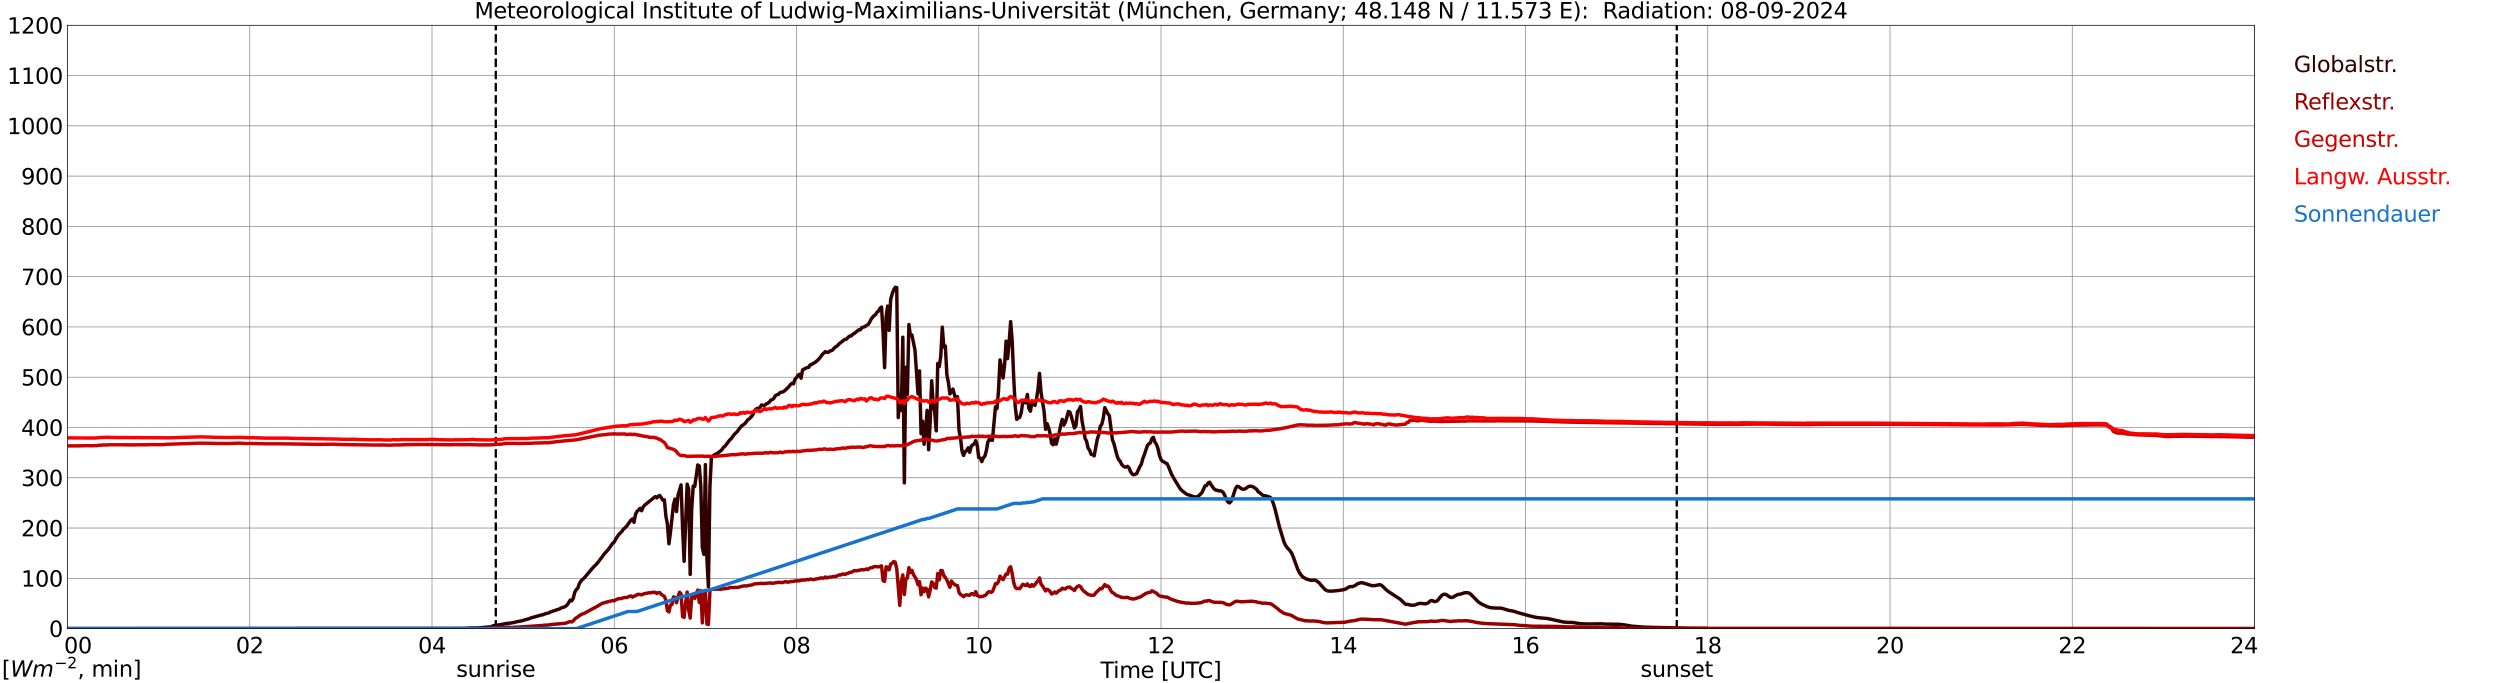<?xml version="1.0" encoding="utf-8" standalone="no"?>
<!DOCTYPE svg PUBLIC "-//W3C//DTD SVG 1.1//EN"
  "http://www.w3.org/Graphics/SVG/1.1/DTD/svg11.dtd">
<svg xmlns:xlink="http://www.w3.org/1999/xlink" width="1085.4pt" height="296.64pt" viewBox="0 0 1085.4 296.64" xmlns="http://www.w3.org/2000/svg" version="1.1">
 <defs>
  <style type="text/css">*{stroke-linejoin: round; stroke-linecap: butt}</style>
 </defs>
 <g id="figure_1">
  <g id="patch_1">
   <path d="M 0 296.64 
L 1085.4 296.64 
L 1085.4 0 
L 0 0 
z
" style="fill: #ffffff"/>
  </g>
  <g id="axes_1">
   <g id="patch_2">
    <path d="M 29.306 272.909 
L 978.814 272.909 
L 978.814 10.976 
L 29.306 10.976 
z
" style="fill: #ffffff"/>
   </g>
   <g id="patch_3">
    <path d="M 978.814 272.909 
L 978.814 272.909 
L 978.814 10.976 
L 978.814 10.976 
z
" clip-path="url(#pa65d92f891)" style="fill: #d3d3d3; opacity: 0.25; stroke: #d3d3d3; stroke-linejoin: miter"/>
   </g>
   <g id="matplotlib.axis_1">
    <g id="xtick_1">
     <g id="line2d_1">
      <path d="M 29.306 272.909 
L 29.306 10.976 
" clip-path="url(#pa65d92f891)" style="fill: none; stroke: #808080; stroke-width: 0.3; stroke-linecap: square"/>
     </g>
     <g id="line2d_2"/>
     <g id="text_1">
      <!--    00 -->
      <g transform="translate(18.733 283.627) scale(0.095 -0.095)">
       <defs>
        <path id="DejaVuSans-20" transform="scale(0.016)"/>
        <path id="DejaVuSans-30" d="M 2034 4250 
Q 1547 4250 1301 3770 
Q 1056 3291 1056 2328 
Q 1056 1369 1301 889 
Q 1547 409 2034 409 
Q 2525 409 2770 889 
Q 3016 1369 3016 2328 
Q 3016 3291 2770 3770 
Q 2525 4250 2034 4250 
z
M 2034 4750 
Q 2819 4750 3233 4129 
Q 3647 3509 3647 2328 
Q 3647 1150 3233 529 
Q 2819 -91 2034 -91 
Q 1250 -91 836 529 
Q 422 1150 422 2328 
Q 422 3509 836 4129 
Q 1250 4750 2034 4750 
z
" transform="scale(0.016)"/>
       </defs>
       <use xlink:href="#DejaVuSans-20"/>
       <use xlink:href="#DejaVuSans-20" transform="translate(31.787 0)"/>
       <use xlink:href="#DejaVuSans-20" transform="translate(63.574 0)"/>
       <use xlink:href="#DejaVuSans-30" transform="translate(95.361 0)"/>
       <use xlink:href="#DejaVuSans-30" transform="translate(158.984 0)"/>
      </g>
     </g>
    </g>
    <g id="xtick_2">
     <g id="line2d_3">
      <path d="M 108.431 272.909 
L 108.431 10.976 
" clip-path="url(#pa65d92f891)" style="fill: none; stroke: #808080; stroke-width: 0.3; stroke-linecap: square"/>
     </g>
     <g id="line2d_4"/>
     <g id="text_2">
      <!-- 02 -->
      <g transform="translate(102.387 283.627) scale(0.095 -0.095)">
       <defs>
        <path id="DejaVuSans-32" d="M 1228 531 
L 3431 531 
L 3431 0 
L 469 0 
L 469 531 
Q 828 903 1448 1529 
Q 2069 2156 2228 2338 
Q 2531 2678 2651 2914 
Q 2772 3150 2772 3378 
Q 2772 3750 2511 3984 
Q 2250 4219 1831 4219 
Q 1534 4219 1204 4116 
Q 875 4013 500 3803 
L 500 4441 
Q 881 4594 1212 4672 
Q 1544 4750 1819 4750 
Q 2544 4750 2975 4387 
Q 3406 4025 3406 3419 
Q 3406 3131 3298 2873 
Q 3191 2616 2906 2266 
Q 2828 2175 2409 1742 
Q 1991 1309 1228 531 
z
" transform="scale(0.016)"/>
       </defs>
       <use xlink:href="#DejaVuSans-30"/>
       <use xlink:href="#DejaVuSans-32" transform="translate(63.623 0)"/>
      </g>
     </g>
    </g>
    <g id="xtick_3">
     <g id="line2d_5">
      <path d="M 187.557 272.909 
L 187.557 10.976 
" clip-path="url(#pa65d92f891)" style="fill: none; stroke: #808080; stroke-width: 0.3; stroke-linecap: square"/>
     </g>
     <g id="line2d_6"/>
     <g id="text_3">
      <!-- 04 -->
      <g transform="translate(181.513 283.627) scale(0.095 -0.095)">
       <defs>
        <path id="DejaVuSans-34" d="M 2419 4116 
L 825 1625 
L 2419 1625 
L 2419 4116 
z
M 2253 4666 
L 3047 4666 
L 3047 1625 
L 3713 1625 
L 3713 1100 
L 3047 1100 
L 3047 0 
L 2419 0 
L 2419 1100 
L 313 1100 
L 313 1709 
L 2253 4666 
z
" transform="scale(0.016)"/>
       </defs>
       <use xlink:href="#DejaVuSans-30"/>
       <use xlink:href="#DejaVuSans-34" transform="translate(63.623 0)"/>
      </g>
     </g>
    </g>
    <g id="xtick_4">
     <g id="line2d_7">
      <path d="M 266.683 272.909 
L 266.683 10.976 
" clip-path="url(#pa65d92f891)" style="fill: none; stroke: #808080; stroke-width: 0.3; stroke-linecap: square"/>
     </g>
     <g id="line2d_8"/>
     <g id="text_4">
      <!-- 06 -->
      <g transform="translate(260.638 283.627) scale(0.095 -0.095)">
       <defs>
        <path id="DejaVuSans-36" d="M 2113 2584 
Q 1688 2584 1439 2293 
Q 1191 2003 1191 1497 
Q 1191 994 1439 701 
Q 1688 409 2113 409 
Q 2538 409 2786 701 
Q 3034 994 3034 1497 
Q 3034 2003 2786 2293 
Q 2538 2584 2113 2584 
z
M 3366 4563 
L 3366 3988 
Q 3128 4100 2886 4159 
Q 2644 4219 2406 4219 
Q 1781 4219 1451 3797 
Q 1122 3375 1075 2522 
Q 1259 2794 1537 2939 
Q 1816 3084 2150 3084 
Q 2853 3084 3261 2657 
Q 3669 2231 3669 1497 
Q 3669 778 3244 343 
Q 2819 -91 2113 -91 
Q 1303 -91 875 529 
Q 447 1150 447 2328 
Q 447 3434 972 4092 
Q 1497 4750 2381 4750 
Q 2619 4750 2861 4703 
Q 3103 4656 3366 4563 
z
" transform="scale(0.016)"/>
       </defs>
       <use xlink:href="#DejaVuSans-30"/>
       <use xlink:href="#DejaVuSans-36" transform="translate(63.623 0)"/>
      </g>
     </g>
    </g>
    <g id="xtick_5">
     <g id="line2d_9">
      <path d="M 345.808 272.909 
L 345.808 10.976 
" clip-path="url(#pa65d92f891)" style="fill: none; stroke: #808080; stroke-width: 0.3; stroke-linecap: square"/>
     </g>
     <g id="line2d_10"/>
     <g id="text_5">
      <!-- 08 -->
      <g transform="translate(339.764 283.627) scale(0.095 -0.095)">
       <defs>
        <path id="DejaVuSans-38" d="M 2034 2216 
Q 1584 2216 1326 1975 
Q 1069 1734 1069 1313 
Q 1069 891 1326 650 
Q 1584 409 2034 409 
Q 2484 409 2743 651 
Q 3003 894 3003 1313 
Q 3003 1734 2745 1975 
Q 2488 2216 2034 2216 
z
M 1403 2484 
Q 997 2584 770 2862 
Q 544 3141 544 3541 
Q 544 4100 942 4425 
Q 1341 4750 2034 4750 
Q 2731 4750 3128 4425 
Q 3525 4100 3525 3541 
Q 3525 3141 3298 2862 
Q 3072 2584 2669 2484 
Q 3125 2378 3379 2068 
Q 3634 1759 3634 1313 
Q 3634 634 3220 271 
Q 2806 -91 2034 -91 
Q 1263 -91 848 271 
Q 434 634 434 1313 
Q 434 1759 690 2068 
Q 947 2378 1403 2484 
z
M 1172 3481 
Q 1172 3119 1398 2916 
Q 1625 2713 2034 2713 
Q 2441 2713 2670 2916 
Q 2900 3119 2900 3481 
Q 2900 3844 2670 4047 
Q 2441 4250 2034 4250 
Q 1625 4250 1398 4047 
Q 1172 3844 1172 3481 
z
" transform="scale(0.016)"/>
       </defs>
       <use xlink:href="#DejaVuSans-30"/>
       <use xlink:href="#DejaVuSans-38" transform="translate(63.623 0)"/>
      </g>
     </g>
    </g>
    <g id="xtick_6">
     <g id="line2d_11">
      <path d="M 424.934 272.909 
L 424.934 10.976 
" clip-path="url(#pa65d92f891)" style="fill: none; stroke: #808080; stroke-width: 0.3; stroke-linecap: square"/>
     </g>
     <g id="line2d_12"/>
     <g id="text_6">
      <!-- 10 -->
      <g transform="translate(418.89 283.627) scale(0.095 -0.095)">
       <defs>
        <path id="DejaVuSans-31" d="M 794 531 
L 1825 531 
L 1825 4091 
L 703 3866 
L 703 4441 
L 1819 4666 
L 2450 4666 
L 2450 531 
L 3481 531 
L 3481 0 
L 794 0 
L 794 531 
z
" transform="scale(0.016)"/>
       </defs>
       <use xlink:href="#DejaVuSans-31"/>
       <use xlink:href="#DejaVuSans-30" transform="translate(63.623 0)"/>
      </g>
     </g>
    </g>
    <g id="xtick_7">
     <g id="line2d_13">
      <path d="M 504.06 272.909 
L 504.06 10.976 
" clip-path="url(#pa65d92f891)" style="fill: none; stroke: #808080; stroke-width: 0.3; stroke-linecap: square"/>
     </g>
     <g id="line2d_14"/>
     <g id="text_7">
      <!-- 12 -->
      <g transform="translate(498.015 283.627) scale(0.095 -0.095)">
       <use xlink:href="#DejaVuSans-31"/>
       <use xlink:href="#DejaVuSans-32" transform="translate(63.623 0)"/>
      </g>
     </g>
    </g>
    <g id="xtick_8">
     <g id="line2d_15">
      <path d="M 583.185 272.909 
L 583.185 10.976 
" clip-path="url(#pa65d92f891)" style="fill: none; stroke: #808080; stroke-width: 0.3; stroke-linecap: square"/>
     </g>
     <g id="line2d_16"/>
     <g id="text_8">
      <!-- 14 -->
      <g transform="translate(577.141 283.627) scale(0.095 -0.095)">
       <use xlink:href="#DejaVuSans-31"/>
       <use xlink:href="#DejaVuSans-34" transform="translate(63.623 0)"/>
      </g>
     </g>
    </g>
    <g id="xtick_9">
     <g id="line2d_17">
      <path d="M 662.311 272.909 
L 662.311 10.976 
" clip-path="url(#pa65d92f891)" style="fill: none; stroke: #808080; stroke-width: 0.3; stroke-linecap: square"/>
     </g>
     <g id="line2d_18"/>
     <g id="text_9">
      <!-- 16 -->
      <g transform="translate(656.267 283.627) scale(0.095 -0.095)">
       <use xlink:href="#DejaVuSans-31"/>
       <use xlink:href="#DejaVuSans-36" transform="translate(63.623 0)"/>
      </g>
     </g>
    </g>
    <g id="xtick_10">
     <g id="line2d_19">
      <path d="M 741.437 272.909 
L 741.437 10.976 
" clip-path="url(#pa65d92f891)" style="fill: none; stroke: #808080; stroke-width: 0.3; stroke-linecap: square"/>
     </g>
     <g id="line2d_20"/>
     <g id="text_10">
      <!-- 18 -->
      <g transform="translate(735.392 283.627) scale(0.095 -0.095)">
       <use xlink:href="#DejaVuSans-31"/>
       <use xlink:href="#DejaVuSans-38" transform="translate(63.623 0)"/>
      </g>
     </g>
    </g>
    <g id="xtick_11">
     <g id="line2d_21">
      <path d="M 820.562 272.909 
L 820.562 10.976 
" clip-path="url(#pa65d92f891)" style="fill: none; stroke: #808080; stroke-width: 0.3; stroke-linecap: square"/>
     </g>
     <g id="line2d_22"/>
     <g id="text_11">
      <!-- 20 -->
      <g transform="translate(814.518 283.627) scale(0.095 -0.095)">
       <use xlink:href="#DejaVuSans-32"/>
       <use xlink:href="#DejaVuSans-30" transform="translate(63.623 0)"/>
      </g>
     </g>
    </g>
    <g id="xtick_12">
     <g id="line2d_23">
      <path d="M 899.688 272.909 
L 899.688 10.976 
" clip-path="url(#pa65d92f891)" style="fill: none; stroke: #808080; stroke-width: 0.3; stroke-linecap: square"/>
     </g>
     <g id="line2d_24"/>
     <g id="text_12">
      <!-- 22 -->
      <g transform="translate(893.644 283.627) scale(0.095 -0.095)">
       <use xlink:href="#DejaVuSans-32"/>
       <use xlink:href="#DejaVuSans-32" transform="translate(63.623 0)"/>
      </g>
     </g>
    </g>
    <g id="xtick_13">
     <g id="line2d_25">
      <path d="M 978.814 272.909 
L 978.814 10.976 
" clip-path="url(#pa65d92f891)" style="fill: none; stroke: #808080; stroke-width: 0.3; stroke-linecap: square"/>
     </g>
     <g id="line2d_26"/>
     <g id="text_13">
      <!-- 24    -->
      <g transform="translate(968.241 283.627) scale(0.095 -0.095)">
       <use xlink:href="#DejaVuSans-32"/>
       <use xlink:href="#DejaVuSans-34" transform="translate(63.623 0)"/>
       <use xlink:href="#DejaVuSans-20" transform="translate(127.246 0)"/>
       <use xlink:href="#DejaVuSans-20" transform="translate(159.033 0)"/>
       <use xlink:href="#DejaVuSans-20" transform="translate(190.82 0)"/>
      </g>
     </g>
    </g>
    <g id="text_14">
     <!-- Time [UTC] -->
     <g transform="translate(477.806 294.322) scale(0.095 -0.095)">
      <defs>
       <path id="DejaVuSans-54" d="M -19 4666 
L 3928 4666 
L 3928 4134 
L 2272 4134 
L 2272 0 
L 1638 0 
L 1638 4134 
L -19 4134 
L -19 4666 
z
" transform="scale(0.016)"/>
       <path id="DejaVuSans-69" d="M 603 3500 
L 1178 3500 
L 1178 0 
L 603 0 
L 603 3500 
z
M 603 4863 
L 1178 4863 
L 1178 4134 
L 603 4134 
L 603 4863 
z
" transform="scale(0.016)"/>
       <path id="DejaVuSans-6d" d="M 3328 2828 
Q 3544 3216 3844 3400 
Q 4144 3584 4550 3584 
Q 5097 3584 5394 3201 
Q 5691 2819 5691 2113 
L 5691 0 
L 5113 0 
L 5113 2094 
Q 5113 2597 4934 2840 
Q 4756 3084 4391 3084 
Q 3944 3084 3684 2787 
Q 3425 2491 3425 1978 
L 3425 0 
L 2847 0 
L 2847 2094 
Q 2847 2600 2669 2842 
Q 2491 3084 2119 3084 
Q 1678 3084 1418 2786 
Q 1159 2488 1159 1978 
L 1159 0 
L 581 0 
L 581 3500 
L 1159 3500 
L 1159 2956 
Q 1356 3278 1631 3431 
Q 1906 3584 2284 3584 
Q 2666 3584 2933 3390 
Q 3200 3197 3328 2828 
z
" transform="scale(0.016)"/>
       <path id="DejaVuSans-65" d="M 3597 1894 
L 3597 1613 
L 953 1613 
Q 991 1019 1311 708 
Q 1631 397 2203 397 
Q 2534 397 2845 478 
Q 3156 559 3463 722 
L 3463 178 
Q 3153 47 2828 -22 
Q 2503 -91 2169 -91 
Q 1331 -91 842 396 
Q 353 884 353 1716 
Q 353 2575 817 3079 
Q 1281 3584 2069 3584 
Q 2775 3584 3186 3129 
Q 3597 2675 3597 1894 
z
M 3022 2063 
Q 3016 2534 2758 2815 
Q 2500 3097 2075 3097 
Q 1594 3097 1305 2825 
Q 1016 2553 972 2059 
L 3022 2063 
z
" transform="scale(0.016)"/>
       <path id="DejaVuSans-5b" d="M 550 4863 
L 1875 4863 
L 1875 4416 
L 1125 4416 
L 1125 -397 
L 1875 -397 
L 1875 -844 
L 550 -844 
L 550 4863 
z
" transform="scale(0.016)"/>
       <path id="DejaVuSans-55" d="M 556 4666 
L 1191 4666 
L 1191 1831 
Q 1191 1081 1462 751 
Q 1734 422 2344 422 
Q 2950 422 3222 751 
Q 3494 1081 3494 1831 
L 3494 4666 
L 4128 4666 
L 4128 1753 
Q 4128 841 3676 375 
Q 3225 -91 2344 -91 
Q 1459 -91 1007 375 
Q 556 841 556 1753 
L 556 4666 
z
" transform="scale(0.016)"/>
       <path id="DejaVuSans-43" d="M 4122 4306 
L 4122 3641 
Q 3803 3938 3442 4084 
Q 3081 4231 2675 4231 
Q 1875 4231 1450 3742 
Q 1025 3253 1025 2328 
Q 1025 1406 1450 917 
Q 1875 428 2675 428 
Q 3081 428 3442 575 
Q 3803 722 4122 1019 
L 4122 359 
Q 3791 134 3420 21 
Q 3050 -91 2638 -91 
Q 1578 -91 968 557 
Q 359 1206 359 2328 
Q 359 3453 968 4101 
Q 1578 4750 2638 4750 
Q 3056 4750 3426 4639 
Q 3797 4528 4122 4306 
z
" transform="scale(0.016)"/>
       <path id="DejaVuSans-5d" d="M 1947 4863 
L 1947 -844 
L 622 -844 
L 622 -397 
L 1369 -397 
L 1369 4416 
L 622 4416 
L 622 4863 
L 1947 4863 
z
" transform="scale(0.016)"/>
      </defs>
      <use xlink:href="#DejaVuSans-54"/>
      <use xlink:href="#DejaVuSans-69" transform="translate(57.959 0)"/>
      <use xlink:href="#DejaVuSans-6d" transform="translate(85.742 0)"/>
      <use xlink:href="#DejaVuSans-65" transform="translate(183.154 0)"/>
      <use xlink:href="#DejaVuSans-20" transform="translate(244.678 0)"/>
      <use xlink:href="#DejaVuSans-5b" transform="translate(276.465 0)"/>
      <use xlink:href="#DejaVuSans-55" transform="translate(315.479 0)"/>
      <use xlink:href="#DejaVuSans-54" transform="translate(388.672 0)"/>
      <use xlink:href="#DejaVuSans-43" transform="translate(443.881 0)"/>
      <use xlink:href="#DejaVuSans-5d" transform="translate(513.705 0)"/>
     </g>
    </g>
   </g>
   <g id="matplotlib.axis_2">
    <g id="ytick_1">
     <g id="line2d_27">
      <path d="M 29.306 272.909 
L 978.814 272.909 
" clip-path="url(#pa65d92f891)" style="fill: none; stroke: #808080; stroke-width: 0.3; stroke-linecap: square"/>
     </g>
     <g id="line2d_28"/>
     <g id="text_15">
      <!-- 0 -->
      <g transform="translate(21.261 276.518) scale(0.095 -0.095)">
       <use xlink:href="#DejaVuSans-30"/>
      </g>
     </g>
    </g>
    <g id="ytick_2">
     <g id="line2d_29">
      <path d="M 29.306 251.081 
L 978.814 251.081 
" clip-path="url(#pa65d92f891)" style="fill: none; stroke: #808080; stroke-width: 0.3; stroke-linecap: square"/>
     </g>
     <g id="line2d_30"/>
     <g id="text_16">
      <!-- 100 -->
      <g transform="translate(9.173 254.69) scale(0.095 -0.095)">
       <use xlink:href="#DejaVuSans-31"/>
       <use xlink:href="#DejaVuSans-30" transform="translate(63.623 0)"/>
       <use xlink:href="#DejaVuSans-30" transform="translate(127.246 0)"/>
      </g>
     </g>
    </g>
    <g id="ytick_3">
     <g id="line2d_31">
      <path d="M 29.306 229.253 
L 978.814 229.253 
" clip-path="url(#pa65d92f891)" style="fill: none; stroke: #808080; stroke-width: 0.3; stroke-linecap: square"/>
     </g>
     <g id="line2d_32"/>
     <g id="text_17">
      <!-- 200 -->
      <g transform="translate(9.173 232.863) scale(0.095 -0.095)">
       <use xlink:href="#DejaVuSans-32"/>
       <use xlink:href="#DejaVuSans-30" transform="translate(63.623 0)"/>
       <use xlink:href="#DejaVuSans-30" transform="translate(127.246 0)"/>
      </g>
     </g>
    </g>
    <g id="ytick_4">
     <g id="line2d_33">
      <path d="M 29.306 207.426 
L 978.814 207.426 
" clip-path="url(#pa65d92f891)" style="fill: none; stroke: #808080; stroke-width: 0.3; stroke-linecap: square"/>
     </g>
     <g id="line2d_34"/>
     <g id="text_18">
      <!-- 300 -->
      <g transform="translate(9.173 211.035) scale(0.095 -0.095)">
       <defs>
        <path id="DejaVuSans-33" d="M 2597 2516 
Q 3050 2419 3304 2112 
Q 3559 1806 3559 1356 
Q 3559 666 3084 287 
Q 2609 -91 1734 -91 
Q 1441 -91 1130 -33 
Q 819 25 488 141 
L 488 750 
Q 750 597 1062 519 
Q 1375 441 1716 441 
Q 2309 441 2620 675 
Q 2931 909 2931 1356 
Q 2931 1769 2642 2001 
Q 2353 2234 1838 2234 
L 1294 2234 
L 1294 2753 
L 1863 2753 
Q 2328 2753 2575 2939 
Q 2822 3125 2822 3475 
Q 2822 3834 2567 4026 
Q 2313 4219 1838 4219 
Q 1578 4219 1281 4162 
Q 984 4106 628 3988 
L 628 4550 
Q 988 4650 1302 4700 
Q 1616 4750 1894 4750 
Q 2613 4750 3031 4423 
Q 3450 4097 3450 3541 
Q 3450 3153 3228 2886 
Q 3006 2619 2597 2516 
z
" transform="scale(0.016)"/>
       </defs>
       <use xlink:href="#DejaVuSans-33"/>
       <use xlink:href="#DejaVuSans-30" transform="translate(63.623 0)"/>
       <use xlink:href="#DejaVuSans-30" transform="translate(127.246 0)"/>
      </g>
     </g>
    </g>
    <g id="ytick_5">
     <g id="line2d_35">
      <path d="M 29.306 185.598 
L 978.814 185.598 
" clip-path="url(#pa65d92f891)" style="fill: none; stroke: #808080; stroke-width: 0.3; stroke-linecap: square"/>
     </g>
     <g id="line2d_36"/>
     <g id="text_19">
      <!-- 400 -->
      <g transform="translate(9.173 189.207) scale(0.095 -0.095)">
       <use xlink:href="#DejaVuSans-34"/>
       <use xlink:href="#DejaVuSans-30" transform="translate(63.623 0)"/>
       <use xlink:href="#DejaVuSans-30" transform="translate(127.246 0)"/>
      </g>
     </g>
    </g>
    <g id="ytick_6">
     <g id="line2d_37">
      <path d="M 29.306 163.77 
L 978.814 163.77 
" clip-path="url(#pa65d92f891)" style="fill: none; stroke: #808080; stroke-width: 0.3; stroke-linecap: square"/>
     </g>
     <g id="line2d_38"/>
     <g id="text_20">
      <!-- 500 -->
      <g transform="translate(9.173 167.379) scale(0.095 -0.095)">
       <defs>
        <path id="DejaVuSans-35" d="M 691 4666 
L 3169 4666 
L 3169 4134 
L 1269 4134 
L 1269 2991 
Q 1406 3038 1543 3061 
Q 1681 3084 1819 3084 
Q 2600 3084 3056 2656 
Q 3513 2228 3513 1497 
Q 3513 744 3044 326 
Q 2575 -91 1722 -91 
Q 1428 -91 1123 -41 
Q 819 9 494 109 
L 494 744 
Q 775 591 1075 516 
Q 1375 441 1709 441 
Q 2250 441 2565 725 
Q 2881 1009 2881 1497 
Q 2881 1984 2565 2268 
Q 2250 2553 1709 2553 
Q 1456 2553 1204 2497 
Q 953 2441 691 2322 
L 691 4666 
z
" transform="scale(0.016)"/>
       </defs>
       <use xlink:href="#DejaVuSans-35"/>
       <use xlink:href="#DejaVuSans-30" transform="translate(63.623 0)"/>
       <use xlink:href="#DejaVuSans-30" transform="translate(127.246 0)"/>
      </g>
     </g>
    </g>
    <g id="ytick_7">
     <g id="line2d_39">
      <path d="M 29.306 141.942 
L 978.814 141.942 
" clip-path="url(#pa65d92f891)" style="fill: none; stroke: #808080; stroke-width: 0.3; stroke-linecap: square"/>
     </g>
     <g id="line2d_40"/>
     <g id="text_21">
      <!-- 600 -->
      <g transform="translate(9.173 145.551) scale(0.095 -0.095)">
       <use xlink:href="#DejaVuSans-36"/>
       <use xlink:href="#DejaVuSans-30" transform="translate(63.623 0)"/>
       <use xlink:href="#DejaVuSans-30" transform="translate(127.246 0)"/>
      </g>
     </g>
    </g>
    <g id="ytick_8">
     <g id="line2d_41">
      <path d="M 29.306 120.114 
L 978.814 120.114 
" clip-path="url(#pa65d92f891)" style="fill: none; stroke: #808080; stroke-width: 0.3; stroke-linecap: square"/>
     </g>
     <g id="line2d_42"/>
     <g id="text_22">
      <!-- 700 -->
      <g transform="translate(9.173 123.724) scale(0.095 -0.095)">
       <defs>
        <path id="DejaVuSans-37" d="M 525 4666 
L 3525 4666 
L 3525 4397 
L 1831 0 
L 1172 0 
L 2766 4134 
L 525 4134 
L 525 4666 
z
" transform="scale(0.016)"/>
       </defs>
       <use xlink:href="#DejaVuSans-37"/>
       <use xlink:href="#DejaVuSans-30" transform="translate(63.623 0)"/>
       <use xlink:href="#DejaVuSans-30" transform="translate(127.246 0)"/>
      </g>
     </g>
    </g>
    <g id="ytick_9">
     <g id="line2d_43">
      <path d="M 29.306 98.287 
L 978.814 98.287 
" clip-path="url(#pa65d92f891)" style="fill: none; stroke: #808080; stroke-width: 0.3; stroke-linecap: square"/>
     </g>
     <g id="line2d_44"/>
     <g id="text_23">
      <!-- 800 -->
      <g transform="translate(9.173 101.896) scale(0.095 -0.095)">
       <use xlink:href="#DejaVuSans-38"/>
       <use xlink:href="#DejaVuSans-30" transform="translate(63.623 0)"/>
       <use xlink:href="#DejaVuSans-30" transform="translate(127.246 0)"/>
      </g>
     </g>
    </g>
    <g id="ytick_10">
     <g id="line2d_45">
      <path d="M 29.306 76.459 
L 978.814 76.459 
" clip-path="url(#pa65d92f891)" style="fill: none; stroke: #808080; stroke-width: 0.3; stroke-linecap: square"/>
     </g>
     <g id="line2d_46"/>
     <g id="text_24">
      <!-- 900 -->
      <g transform="translate(9.173 80.068) scale(0.095 -0.095)">
       <defs>
        <path id="DejaVuSans-39" d="M 703 97 
L 703 672 
Q 941 559 1184 500 
Q 1428 441 1663 441 
Q 2288 441 2617 861 
Q 2947 1281 2994 2138 
Q 2813 1869 2534 1725 
Q 2256 1581 1919 1581 
Q 1219 1581 811 2004 
Q 403 2428 403 3163 
Q 403 3881 828 4315 
Q 1253 4750 1959 4750 
Q 2769 4750 3195 4129 
Q 3622 3509 3622 2328 
Q 3622 1225 3098 567 
Q 2575 -91 1691 -91 
Q 1453 -91 1209 -44 
Q 966 3 703 97 
z
M 1959 2075 
Q 2384 2075 2632 2365 
Q 2881 2656 2881 3163 
Q 2881 3666 2632 3958 
Q 2384 4250 1959 4250 
Q 1534 4250 1286 3958 
Q 1038 3666 1038 3163 
Q 1038 2656 1286 2365 
Q 1534 2075 1959 2075 
z
" transform="scale(0.016)"/>
       </defs>
       <use xlink:href="#DejaVuSans-39"/>
       <use xlink:href="#DejaVuSans-30" transform="translate(63.623 0)"/>
       <use xlink:href="#DejaVuSans-30" transform="translate(127.246 0)"/>
      </g>
     </g>
    </g>
    <g id="ytick_11">
     <g id="line2d_47">
      <path d="M 29.306 54.631 
L 978.814 54.631 
" clip-path="url(#pa65d92f891)" style="fill: none; stroke: #808080; stroke-width: 0.3; stroke-linecap: square"/>
     </g>
     <g id="line2d_48"/>
     <g id="text_25">
      <!-- 1000 -->
      <g transform="translate(3.128 58.24) scale(0.095 -0.095)">
       <use xlink:href="#DejaVuSans-31"/>
       <use xlink:href="#DejaVuSans-30" transform="translate(63.623 0)"/>
       <use xlink:href="#DejaVuSans-30" transform="translate(127.246 0)"/>
       <use xlink:href="#DejaVuSans-30" transform="translate(190.869 0)"/>
      </g>
     </g>
    </g>
    <g id="ytick_12">
     <g id="line2d_49">
      <path d="M 29.306 32.803 
L 978.814 32.803 
" clip-path="url(#pa65d92f891)" style="fill: none; stroke: #808080; stroke-width: 0.3; stroke-linecap: square"/>
     </g>
     <g id="line2d_50"/>
     <g id="text_26">
      <!-- 1100 -->
      <g transform="translate(3.128 36.413) scale(0.095 -0.095)">
       <use xlink:href="#DejaVuSans-31"/>
       <use xlink:href="#DejaVuSans-31" transform="translate(63.623 0)"/>
       <use xlink:href="#DejaVuSans-30" transform="translate(127.246 0)"/>
       <use xlink:href="#DejaVuSans-30" transform="translate(190.869 0)"/>
      </g>
     </g>
    </g>
    <g id="ytick_13">
     <g id="line2d_51">
      <path d="M 29.306 10.976 
L 978.814 10.976 
" clip-path="url(#pa65d92f891)" style="fill: none; stroke: #808080; stroke-width: 0.3; stroke-linecap: square"/>
     </g>
     <g id="line2d_52"/>
     <g id="text_27">
      <!-- 1200 -->
      <g transform="translate(3.128 14.585) scale(0.095 -0.095)">
       <use xlink:href="#DejaVuSans-31"/>
       <use xlink:href="#DejaVuSans-32" transform="translate(63.623 0)"/>
       <use xlink:href="#DejaVuSans-30" transform="translate(127.246 0)"/>
       <use xlink:href="#DejaVuSans-30" transform="translate(190.869 0)"/>
      </g>
     </g>
    </g>
   </g>
   <g id="line2d_53">
    <path d="M 215.251 272.909 
L 215.251 10.976 
" clip-path="url(#pa65d92f891)" style="fill: none; stroke-dasharray: 3.7,1.6; stroke-dashoffset: 0; stroke: #000000"/>
   </g>
   <g id="line2d_54">
    <path d="M 727.985 272.909 
L 727.985 10.976 
" clip-path="url(#pa65d92f891)" style="fill: none; stroke-dasharray: 3.7,1.6; stroke-dashoffset: 0; stroke: #000000"/>
   </g>
   <g id="line2d_55">
    <path d="M 29.306 272.909 
L 201.404 272.835 
L 204.701 272.634 
L 207.339 272.634 
L 212.614 272.167 
L 213.273 272.37 
L 213.932 271.702 
L 217.889 271.093 
L 219.867 270.687 
L 220.526 270.667 
L 221.845 270.484 
L 223.164 270.261 
L 224.482 269.916 
L 226.461 269.552 
L 228.439 268.965 
L 229.757 268.62 
L 230.417 268.297 
L 233.714 267.384 
L 235.033 267.02 
L 235.692 266.917 
L 236.351 266.594 
L 238.329 266.066 
L 238.989 265.682 
L 242.945 264.363 
L 243.604 263.959 
L 244.923 263.553 
L 245.583 263.209 
L 246.242 262.641 
L 247.561 260.554 
L 248.22 260.858 
L 248.88 259.742 
L 249.539 257.149 
L 250.198 255.973 
L 250.858 255.366 
L 251.517 253.419 
L 252.176 252.345 
L 252.836 251.635 
L 253.495 251.109 
L 257.451 246.427 
L 258.77 245.111 
L 259.43 244.38 
L 260.748 242.638 
L 261.408 241.826 
L 262.067 240.813 
L 264.045 238.624 
L 266.023 235.847 
L 266.683 235.302 
L 267.342 234.025 
L 268.661 232.058 
L 269.98 230.762 
L 270.639 229.768 
L 271.958 228.612 
L 273.936 225.815 
L 274.595 225.309 
L 275.255 226.769 
L 275.914 223.323 
L 276.573 222.006 
L 277.233 221.439 
L 277.892 220.708 
L 278.552 221.742 
L 279.211 220.14 
L 279.87 219.35 
L 284.486 215.6 
L 285.145 216.168 
L 285.805 215.458 
L 286.464 215.115 
L 287.783 217.141 
L 288.442 217.019 
L 289.102 224.113 
L 289.761 227.538 
L 290.42 236.092 
L 291.08 231.126 
L 292.399 219.005 
L 293.058 216.676 
L 293.717 222.087 
L 294.377 214.974 
L 295.696 210.534 
L 296.355 229.565 
L 297.014 243.692 
L 298.333 210.189 
L 298.992 212.398 
L 299.652 249.407 
L 300.311 220.83 
L 300.971 211.04 
L 301.63 211.204 
L 302.949 201.859 
L 303.608 202.305 
L 304.267 211.182 
L 304.927 237.712 
L 305.586 240.671 
L 306.246 201.698 
L 306.905 242.638 
L 307.564 254.838 
L 308.224 211.082 
L 308.883 198.273 
L 309.543 197.948 
L 310.202 197.422 
L 311.521 196.835 
L 312.18 196.226 
L 312.839 195.8 
L 313.499 195.152 
L 314.158 194.117 
L 314.818 193.691 
L 316.796 191.018 
L 317.455 190.45 
L 318.774 188.645 
L 320.093 187.368 
L 320.752 186.397 
L 322.071 184.794 
L 322.73 184.43 
L 323.39 183.924 
L 324.708 182.221 
L 325.368 181.776 
L 326.686 180.377 
L 327.346 178.777 
L 328.005 177.803 
L 328.665 177.336 
L 329.324 177.275 
L 329.983 176.849 
L 330.643 175.817 
L 331.302 176.039 
L 331.961 175.959 
L 332.621 175.433 
L 333.94 174.682 
L 334.599 173.75 
L 335.258 173.486 
L 335.918 173.021 
L 336.577 171.864 
L 337.236 171.399 
L 337.896 171.257 
L 338.555 170.567 
L 339.215 170.244 
L 339.874 170.161 
L 340.533 169.757 
L 341.852 168.52 
L 342.512 167.852 
L 343.171 166.939 
L 343.83 166.433 
L 344.49 166.656 
L 345.149 164.63 
L 345.808 163.98 
L 346.468 162.906 
L 347.127 162.502 
L 347.787 164.204 
L 348.446 160.577 
L 350.424 159.562 
L 351.083 159.5 
L 351.743 158.387 
L 352.402 158.245 
L 353.062 157.759 
L 353.721 157.433 
L 355.04 156.381 
L 355.699 155.672 
L 357.018 153.908 
L 358.337 152.671 
L 358.996 152.935 
L 359.655 152.935 
L 360.315 152.387 
L 360.974 152.245 
L 361.634 151.819 
L 362.293 150.948 
L 363.612 150.077 
L 364.271 149.287 
L 366.909 147.281 
L 367.568 147.22 
L 368.227 146.43 
L 368.887 145.902 
L 369.546 145.882 
L 370.206 145.153 
L 370.865 144.808 
L 372.843 143.186 
L 373.502 143.186 
L 374.162 142.254 
L 374.821 141.99 
L 375.481 141.848 
L 376.14 141.261 
L 376.799 141.019 
L 377.459 140.085 
L 378.118 138.727 
L 378.777 137.795 
L 379.437 137.105 
L 380.096 136.599 
L 380.756 135.566 
L 381.415 135.08 
L 382.074 133.844 
L 382.734 133.296 
L 383.393 144.422 
L 384.053 159.623 
L 384.712 137.695 
L 385.371 132.89 
L 386.031 143.429 
L 386.69 129.992 
L 387.349 127.621 
L 388.009 125.818 
L 388.668 124.764 
L 389.328 124.825 
L 389.987 181.289 
L 390.646 171.56 
L 391.306 178.248 
L 391.965 146.408 
L 392.624 209.643 
L 393.284 159.442 
L 393.943 171.215 
L 394.603 140.897 
L 395.262 145.66 
L 395.921 145.437 
L 397.24 151.983 
L 398.559 170.993 
L 399.218 161.042 
L 399.878 188.28 
L 400.537 182.85 
L 401.196 192.882 
L 401.856 186.842 
L 402.515 178.168 
L 403.175 195.252 
L 403.834 183.275 
L 404.493 165.318 
L 405.153 175.088 
L 405.812 179.119 
L 406.471 187.065 
L 407.131 157.778 
L 407.79 159.177 
L 408.45 154.557 
L 409.109 142.032 
L 409.768 150.645 
L 410.428 150.219 
L 411.087 162.683 
L 411.746 166.027 
L 412.406 171.034 
L 413.065 170.142 
L 413.725 168.906 
L 415.043 173.75 
L 415.703 172.209 
L 416.362 186.781 
L 417.022 190.247 
L 417.681 195.962 
L 418.34 197.745 
L 419 196.042 
L 419.659 195.7 
L 420.318 194.423 
L 420.978 196.387 
L 421.637 193.794 
L 422.297 193.146 
L 422.956 192.72 
L 423.615 191.321 
L 424.275 193.349 
L 424.934 198.638 
L 425.593 198.88 
L 426.253 200.421 
L 426.912 198.819 
L 427.572 198.05 
L 428.231 195.719 
L 428.89 191.93 
L 429.55 190.612 
L 430.209 191.118 
L 430.869 191.159 
L 432.187 176.607 
L 432.847 177.397 
L 433.506 169.777 
L 434.165 156.259 
L 434.825 159.583 
L 435.484 164.121 
L 436.144 158.549 
L 436.803 148.111 
L 437.462 155.711 
L 438.122 148.536 
L 438.781 139.639 
L 439.44 147.888 
L 440.1 163.737 
L 440.759 176.323 
L 441.419 182.079 
L 442.078 181.512 
L 442.737 181.127 
L 443.397 179.06 
L 444.056 174.418 
L 445.375 174.904 
L 446.034 171.257 
L 446.694 177.358 
L 447.353 178.552 
L 448.012 174.682 
L 448.672 174.924 
L 449.331 176.02 
L 449.991 173.385 
L 450.65 168.926 
L 451.309 162.096 
L 451.969 170.345 
L 453.287 178.493 
L 453.947 186.375 
L 454.606 183.965 
L 455.266 185.665 
L 455.925 188.383 
L 456.584 192.537 
L 457.244 193.104 
L 457.903 190.489 
L 458.563 192.84 
L 459.881 187.754 
L 460.541 184.533 
L 461.2 182.079 
L 461.859 184.552 
L 462.519 183.315 
L 463.178 181.228 
L 463.838 178.654 
L 464.497 178.938 
L 465.156 180.883 
L 466.475 185.807 
L 467.134 184.733 
L 467.794 178.755 
L 468.453 177.903 
L 469.113 176.506 
L 469.772 182.769 
L 470.431 186.174 
L 471.091 190.347 
L 471.75 191.585 
L 472.409 194.565 
L 473.069 195.475 
L 473.728 197.239 
L 474.388 197.422 
L 475.047 197.909 
L 476.366 190.815 
L 477.025 188.787 
L 477.685 185.159 
L 478.344 184.268 
L 479.003 181.492 
L 479.663 176.991 
L 480.981 179.606 
L 481.641 180.499 
L 482.96 190.937 
L 483.619 192.598 
L 484.938 197.706 
L 485.597 199.489 
L 486.256 200.137 
L 486.916 201.495 
L 487.575 202.305 
L 488.235 202.73 
L 488.894 202.791 
L 489.553 202.468 
L 490.213 203.239 
L 490.872 204.839 
L 491.532 205.832 
L 492.191 206.135 
L 493.51 205.609 
L 494.828 202.691 
L 495.488 201.617 
L 496.147 199.144 
L 496.807 197.461 
L 498.125 193.55 
L 498.785 192.659 
L 499.444 192.314 
L 500.103 190.389 
L 500.763 189.861 
L 501.422 191.95 
L 502.082 192.901 
L 502.741 194.726 
L 503.4 197.806 
L 504.06 199.509 
L 504.719 200.279 
L 505.379 200.563 
L 506.038 201.008 
L 506.697 201.314 
L 507.357 202.691 
L 508.675 205.994 
L 509.994 208.286 
L 511.972 211.547 
L 512.632 212.481 
L 513.95 213.655 
L 515.269 214.609 
L 517.247 215.235 
L 517.907 215.561 
L 519.226 215.783 
L 519.885 215.6 
L 520.544 215.155 
L 521.863 213.839 
L 523.182 210.898 
L 523.841 210.839 
L 524.501 209.663 
L 525.16 209.359 
L 525.819 210.514 
L 527.138 212.297 
L 527.797 212.784 
L 528.457 212.804 
L 529.116 213.168 
L 529.776 213.048 
L 530.435 213.291 
L 531.094 213.839 
L 531.754 215.115 
L 532.413 216.777 
L 533.073 217.87 
L 533.732 218.357 
L 534.391 217.789 
L 535.051 216.25 
L 536.369 212.217 
L 537.029 211.143 
L 537.688 211.204 
L 539.007 212.217 
L 539.666 212.42 
L 540.326 212.339 
L 540.985 212.014 
L 541.644 211.446 
L 542.304 211.162 
L 542.963 211.082 
L 543.623 211.204 
L 544.282 211.488 
L 544.941 212.033 
L 545.601 212.398 
L 546.26 213.555 
L 546.919 213.878 
L 547.579 214.526 
L 548.238 215.013 
L 548.898 215.235 
L 549.557 215.257 
L 551.535 215.945 
L 552.195 216.857 
L 552.854 218.662 
L 553.513 220.85 
L 555.491 228.836 
L 557.47 235.341 
L 558.129 236.76 
L 558.788 237.712 
L 560.107 239.13 
L 560.766 240.124 
L 561.426 241.645 
L 563.404 247.095 
L 564.063 248.475 
L 564.723 249.468 
L 565.382 250.238 
L 566.042 250.745 
L 567.36 251.454 
L 569.338 251.98 
L 570.657 251.819 
L 571.317 252 
L 572.635 252.974 
L 573.954 254.515 
L 575.273 255.953 
L 575.932 256.359 
L 576.592 256.582 
L 577.91 256.662 
L 579.889 256.501 
L 581.867 256.278 
L 582.526 256.115 
L 583.185 256.095 
L 584.504 255.608 
L 585.164 255.121 
L 585.823 254.776 
L 586.482 254.656 
L 587.142 254.718 
L 588.46 254.15 
L 589.12 253.561 
L 590.439 253.096 
L 591.098 252.954 
L 592.417 253.257 
L 595.714 254.292 
L 597.032 254.231 
L 599.011 253.825 
L 599.67 254.089 
L 600.329 254.554 
L 601.648 255.912 
L 602.967 256.946 
L 606.264 259.094 
L 607.582 259.926 
L 608.242 260.452 
L 609.561 261.75 
L 610.22 262.357 
L 611.539 262.438 
L 612.198 262.682 
L 612.858 262.763 
L 614.176 262.722 
L 615.495 262.196 
L 616.154 262.012 
L 616.814 261.951 
L 618.792 262.176 
L 619.451 261.993 
L 620.111 261.689 
L 620.77 261.061 
L 621.429 260.716 
L 622.089 260.858 
L 622.748 261.203 
L 623.408 261.1 
L 624.067 260.816 
L 625.386 259.114 
L 626.045 258.446 
L 626.705 258.04 
L 627.364 257.981 
L 628.023 258.223 
L 629.342 259.135 
L 630.001 259.397 
L 630.661 259.338 
L 631.98 258.607 
L 632.639 258.243 
L 633.298 258.02 
L 633.958 257.981 
L 635.936 257.33 
L 637.255 257.33 
L 637.914 257.533 
L 638.573 258.02 
L 641.87 261.364 
L 643.189 262.235 
L 645.827 263.451 
L 647.145 263.837 
L 649.123 263.979 
L 651.761 264.04 
L 655.058 264.992 
L 657.036 265.356 
L 660.333 266.371 
L 661.652 266.694 
L 662.97 267.1 
L 665.608 267.749 
L 666.927 268.052 
L 668.905 268.275 
L 672.202 268.58 
L 672.861 268.781 
L 673.521 268.864 
L 674.839 269.187 
L 676.817 269.613 
L 678.796 270.058 
L 680.774 270.222 
L 682.752 270.261 
L 686.049 270.767 
L 688.027 270.87 
L 690.005 270.909 
L 695.28 270.829 
L 696.599 270.951 
L 703.193 271.051 
L 705.83 271.376 
L 708.468 271.863 
L 713.743 272.267 
L 717.04 272.37 
L 734.184 272.776 
L 740.777 272.754 
L 741.437 272.909 
L 978.154 272.909 
L 978.154 272.909 
" clip-path="url(#pa65d92f891)" style="fill: none; stroke: #330000; stroke-width: 1.5; stroke-linecap: square"/>
   </g>
   <g id="line2d_56">
    <path d="M 29.306 272.909 
L 211.295 272.909 
L 211.954 272.73 
L 213.273 272.909 
L 213.932 272.529 
L 214.592 272.588 
L 215.251 272.426 
L 220.526 272.304 
L 221.845 272.426 
L 222.504 272.426 
L 223.823 272.285 
L 225.142 272.265 
L 235.692 271.536 
L 236.351 271.414 
L 237.67 271.394 
L 239.648 271.11 
L 245.583 270.582 
L 246.901 270.056 
L 247.561 269.894 
L 248.22 270.036 
L 248.88 269.569 
L 249.539 268.779 
L 250.198 268.251 
L 250.858 267.867 
L 251.517 267.279 
L 252.836 266.55 
L 253.495 266.387 
L 254.814 265.658 
L 259.43 263.165 
L 260.748 262.353 
L 261.408 261.969 
L 264.045 261.22 
L 266.023 260.773 
L 266.683 260.853 
L 267.342 260.408 
L 268.661 259.86 
L 269.32 259.921 
L 269.98 259.779 
L 270.639 259.517 
L 271.298 259.415 
L 271.958 259.456 
L 273.277 258.928 
L 273.936 258.747 
L 274.595 259.273 
L 275.255 258.767 
L 275.914 258.705 
L 276.573 258.138 
L 277.233 258.016 
L 278.552 258.26 
L 279.87 257.693 
L 280.53 257.632 
L 281.849 257.328 
L 282.508 257.389 
L 283.167 257.186 
L 284.486 257.167 
L 285.145 257.673 
L 285.805 257.287 
L 286.464 257.308 
L 287.124 258.077 
L 288.442 258.908 
L 289.102 260.631 
L 289.761 265.151 
L 290.42 265.658 
L 291.08 262.698 
L 291.739 262.455 
L 292.399 259.173 
L 293.058 259.376 
L 293.717 261.685 
L 294.377 259.07 
L 295.036 257.145 
L 295.696 257.835 
L 296.355 267.664 
L 297.014 268.07 
L 297.674 261.705 
L 298.333 257.064 
L 298.992 264.664 
L 299.652 268.353 
L 300.311 259.192 
L 300.971 258.767 
L 301.63 259.841 
L 302.949 256.193 
L 303.608 261.585 
L 304.267 256.396 
L 304.927 270.42 
L 305.586 257.206 
L 306.246 256.964 
L 306.905 270.927 
L 307.564 271.13 
L 308.224 256.416 
L 308.883 255.868 
L 309.543 255.748 
L 310.202 255.868 
L 312.18 255.748 
L 312.839 255.89 
L 313.499 255.665 
L 314.818 255.564 
L 316.136 255.423 
L 316.796 255.078 
L 320.093 255.058 
L 321.411 254.774 
L 322.071 254.53 
L 323.39 254.349 
L 324.049 254.429 
L 324.708 254.226 
L 326.686 253.882 
L 327.346 253.558 
L 329.324 253.355 
L 329.983 253.355 
L 330.643 253.233 
L 331.302 253.375 
L 334.599 253.072 
L 335.258 253.255 
L 337.896 252.829 
L 339.874 252.93 
L 340.533 252.646 
L 341.193 252.485 
L 341.852 252.788 
L 343.83 252.423 
L 344.49 252.443 
L 345.149 252.22 
L 347.127 252.159 
L 347.787 251.895 
L 349.765 251.814 
L 350.424 251.531 
L 351.083 251.714 
L 351.743 251.389 
L 353.062 251.633 
L 355.04 251.227 
L 355.699 251.147 
L 356.359 250.863 
L 357.018 251.005 
L 357.677 250.985 
L 358.337 250.498 
L 358.996 250.924 
L 359.655 250.66 
L 360.315 250.518 
L 360.974 250.559 
L 361.634 250.335 
L 362.952 250.254 
L 364.271 249.605 
L 364.93 249.667 
L 365.59 249.302 
L 366.249 249.221 
L 366.909 249.402 
L 367.568 249.06 
L 368.227 248.896 
L 368.887 248.532 
L 369.546 248.492 
L 370.865 247.722 
L 371.524 247.842 
L 372.184 247.783 
L 372.843 247.58 
L 373.502 247.519 
L 374.162 247.235 
L 374.821 247.438 
L 375.481 247.335 
L 376.14 246.991 
L 376.799 247.335 
L 377.459 246.707 
L 378.118 246.484 
L 378.777 246.464 
L 379.437 246.019 
L 380.096 245.978 
L 381.415 246.12 
L 382.734 245.694 
L 383.393 252.079 
L 384.053 252.404 
L 384.712 246.1 
L 385.371 246.281 
L 386.031 247.416 
L 386.69 244.862 
L 387.349 244.581 
L 388.009 243.81 
L 388.668 244.053 
L 389.328 246.89 
L 390.646 262.82 
L 391.306 252.546 
L 391.965 249.605 
L 392.624 258.138 
L 393.284 251.308 
L 393.943 251.044 
L 394.603 246.464 
L 395.262 248.573 
L 395.921 247.641 
L 396.581 249.464 
L 397.24 250.457 
L 397.899 251.714 
L 398.559 253.882 
L 399.218 252.546 
L 399.878 258.219 
L 400.537 255.281 
L 401.196 256.903 
L 401.856 255.342 
L 402.515 255.868 
L 403.175 259.131 
L 403.834 256.213 
L 404.493 252.646 
L 405.153 253.194 
L 405.812 255.078 
L 406.471 255.342 
L 407.131 249.018 
L 407.79 251.753 
L 408.45 247.661 
L 409.109 247.761 
L 409.768 249.95 
L 410.428 250.721 
L 411.087 251.795 
L 412.406 254.977 
L 413.065 252.262 
L 413.725 253.152 
L 414.384 253.72 
L 415.043 254.126 
L 415.703 254.226 
L 416.362 257.186 
L 417.022 258.138 
L 417.681 258.463 
L 418.34 259.07 
L 419 258.463 
L 419.659 258.219 
L 420.318 258.402 
L 420.978 258.463 
L 421.637 257.815 
L 422.297 257.754 
L 422.956 258.341 
L 423.615 256.861 
L 424.275 258.544 
L 425.593 259.111 
L 426.912 258.828 
L 427.572 258.544 
L 428.231 258.118 
L 428.89 257.125 
L 429.55 256.861 
L 430.209 257.186 
L 430.869 256.841 
L 431.528 255.3 
L 432.187 253.397 
L 432.847 253.497 
L 433.506 252.485 
L 434.165 250.112 
L 434.825 251.005 
L 435.484 251.633 
L 436.803 249.221 
L 437.462 249.282 
L 438.122 246.768 
L 438.781 246.058 
L 439.44 248.957 
L 440.1 252.869 
L 440.759 254.955 
L 441.419 255.584 
L 442.078 255.403 
L 442.737 255.564 
L 444.056 253.679 
L 445.375 254.246 
L 446.034 253.497 
L 446.694 254.449 
L 447.353 254.632 
L 448.012 253.801 
L 448.672 254.491 
L 449.331 253.842 
L 449.991 252.869 
L 450.65 252.14 
L 451.309 250.902 
L 451.969 253.62 
L 452.628 254.41 
L 453.947 256.558 
L 454.606 255.848 
L 455.266 256.193 
L 455.925 256.883 
L 456.584 257.876 
L 457.244 257.57 
L 457.903 257.003 
L 458.563 257.551 
L 459.881 256.315 
L 460.541 256.152 
L 461.2 255.381 
L 461.859 255.665 
L 462.519 255.687 
L 463.178 255.119 
L 463.838 254.916 
L 464.497 254.875 
L 465.156 255.523 
L 465.816 255.829 
L 466.475 256.374 
L 467.134 255.239 
L 467.794 254.632 
L 468.453 254.307 
L 469.113 254.694 
L 469.772 255.767 
L 470.431 256.558 
L 472.409 258.077 
L 473.728 258.463 
L 474.388 258.463 
L 475.047 258.321 
L 475.706 257.429 
L 477.685 255.484 
L 478.344 255.645 
L 479.663 253.781 
L 480.322 254.552 
L 480.981 254.429 
L 481.641 255.119 
L 482.3 256.477 
L 482.96 257.308 
L 483.619 257.57 
L 484.278 258.241 
L 484.938 258.625 
L 485.597 258.786 
L 486.916 259.354 
L 488.235 259.456 
L 488.894 259.354 
L 489.553 259.376 
L 490.872 259.902 
L 492.191 260.105 
L 494.169 259.476 
L 495.488 258.989 
L 496.147 258.422 
L 496.807 258.118 
L 497.466 257.632 
L 498.785 257.226 
L 499.444 257.145 
L 500.103 256.497 
L 502.082 257.509 
L 502.741 258.199 
L 503.4 258.725 
L 506.038 259.253 
L 506.697 259.192 
L 508.016 259.963 
L 509.335 260.469 
L 511.313 261.159 
L 511.972 261.22 
L 512.632 261.462 
L 515.269 261.868 
L 515.929 261.788 
L 516.588 261.929 
L 519.226 261.929 
L 519.885 261.788 
L 520.544 261.807 
L 521.863 261.543 
L 522.522 261.159 
L 523.182 260.936 
L 523.841 261.017 
L 524.501 260.753 
L 525.16 260.773 
L 526.479 261.32 
L 527.797 261.543 
L 528.457 261.482 
L 529.116 261.563 
L 529.776 261.482 
L 531.094 261.665 
L 532.413 262.375 
L 533.732 262.617 
L 534.391 262.375 
L 536.369 261.137 
L 537.029 261.017 
L 539.007 261.279 
L 543.623 261.017 
L 545.601 261.32 
L 546.26 261.563 
L 546.919 261.604 
L 548.238 261.929 
L 548.898 261.827 
L 551.535 262.111 
L 552.195 262.394 
L 554.832 264.361 
L 555.491 265.009 
L 557.47 266.286 
L 559.448 266.812 
L 560.107 266.954 
L 560.766 267.238 
L 562.745 268.373 
L 563.404 268.718 
L 566.701 269.528 
L 567.36 269.508 
L 568.679 269.65 
L 569.998 269.569 
L 572.635 269.811 
L 574.613 270.279 
L 575.932 270.44 
L 583.845 270.156 
L 585.823 269.731 
L 588.46 269.366 
L 589.779 269.021 
L 591.098 268.779 
L 592.417 268.84 
L 593.736 268.86 
L 595.054 268.982 
L 597.032 269.063 
L 599.67 269.063 
L 610.22 270.988 
L 614.176 270.198 
L 614.836 270.156 
L 615.495 269.975 
L 620.111 269.873 
L 621.429 269.63 
L 622.748 269.792 
L 624.726 269.611 
L 625.386 269.427 
L 626.705 269.366 
L 629.342 269.792 
L 630.001 269.811 
L 630.661 269.691 
L 632.639 269.589 
L 633.298 269.528 
L 634.617 269.569 
L 636.595 269.469 
L 639.233 269.833 
L 641.211 270.279 
L 643.189 270.562 
L 644.508 270.663 
L 646.486 270.785 
L 647.805 270.846 
L 649.123 270.888 
L 657.695 271.23 
L 659.014 271.433 
L 660.992 271.595 
L 661.652 271.575 
L 662.97 271.717 
L 664.289 271.82 
L 665.608 271.879 
L 675.499 271.961 
L 680.774 272.184 
L 683.411 272.162 
L 684.73 272.223 
L 687.368 272.304 
L 688.686 272.446 
L 690.664 272.468 
L 691.324 272.507 
L 693.302 272.346 
L 695.28 272.488 
L 697.258 272.588 
L 702.533 272.488 
L 704.511 272.691 
L 706.49 272.73 
L 712.424 272.832 
L 978.154 272.909 
L 978.154 272.909 
" clip-path="url(#pa65d92f891)" style="fill: none; stroke: #990000; stroke-width: 1.5; stroke-linecap: square"/>
   </g>
   <g id="line2d_57">
    <path d="M 29.306 193.598 
L 31.284 193.569 
L 33.262 193.589 
L 37.218 193.499 
L 39.856 193.517 
L 41.834 193.488 
L 43.153 193.296 
L 44.472 193.257 
L 45.131 193.111 
L 45.79 193.22 
L 47.768 193.098 
L 54.362 193.104 
L 55.681 193.155 
L 58.319 193.141 
L 60.956 193.093 
L 62.934 193.111 
L 65.572 193.048 
L 66.89 193.03 
L 69.528 193.067 
L 71.506 192.969 
L 72.825 192.851 
L 74.144 192.834 
L 76.781 192.729 
L 86.672 192.408 
L 89.969 192.436 
L 93.925 192.524 
L 99.2 192.563 
L 101.838 192.474 
L 103.816 192.388 
L 106.453 192.556 
L 109.091 192.543 
L 111.728 192.583 
L 112.388 192.659 
L 113.707 192.6 
L 115.025 192.685 
L 117.003 192.677 
L 118.322 192.672 
L 121.619 192.683 
L 127.553 192.753 
L 137.444 192.928 
L 145.357 192.847 
L 146.016 192.932 
L 147.335 192.932 
L 149.313 193.032 
L 163.819 193.213 
L 165.138 193.194 
L 167.116 193.209 
L 169.094 193.277 
L 171.732 193.157 
L 173.71 193.172 
L 177.007 193.039 
L 182.941 192.98 
L 186.238 192.989 
L 196.129 193.093 
L 197.448 193.013 
L 199.426 193.058 
L 204.042 193.034 
L 206.679 193.12 
L 208.657 193.15 
L 211.295 193.139 
L 213.273 193.126 
L 216.57 192.818 
L 217.229 192.886 
L 218.548 192.681 
L 219.207 192.511 
L 221.186 192.491 
L 225.801 192.539 
L 227.12 192.504 
L 230.417 192.452 
L 232.395 192.321 
L 233.714 192.329 
L 235.033 192.286 
L 236.351 192.231 
L 237.011 192.196 
L 237.67 192.277 
L 239.648 192.041 
L 240.967 191.858 
L 242.286 191.727 
L 244.923 191.419 
L 248.88 191.079 
L 250.198 190.93 
L 252.836 190.444 
L 260.089 188.948 
L 263.386 188.636 
L 264.045 188.492 
L 266.023 188.411 
L 266.683 188.293 
L 267.342 188.448 
L 268.661 188.429 
L 271.298 188.405 
L 271.958 188.638 
L 273.936 188.496 
L 274.595 188.693 
L 275.255 188.514 
L 279.87 189.439 
L 281.189 189.594 
L 281.849 189.867 
L 282.508 189.83 
L 283.167 189.911 
L 283.827 189.848 
L 284.486 190.116 
L 285.145 190.168 
L 285.805 190.599 
L 286.464 190.716 
L 288.442 192.137 
L 289.102 193.041 
L 289.761 194.3 
L 292.399 195.106 
L 293.058 195.505 
L 293.717 196.123 
L 294.377 196.946 
L 295.036 197.505 
L 295.696 197.841 
L 296.355 197.712 
L 297.014 197.804 
L 298.333 198.131 
L 298.992 198.16 
L 299.652 198.02 
L 300.311 198.173 
L 300.971 198.057 
L 303.608 198.029 
L 304.927 198.005 
L 306.246 198.197 
L 306.905 198.083 
L 308.224 198.127 
L 308.883 198.275 
L 310.861 198.072 
L 315.477 197.684 
L 318.114 197.35 
L 318.774 197.444 
L 320.752 197.254 
L 321.411 197.075 
L 322.071 197.118 
L 322.73 197.005 
L 323.39 197.177 
L 324.049 197.164 
L 324.708 196.979 
L 325.368 197.003 
L 326.686 196.889 
L 328.005 196.769 
L 331.302 196.76 
L 332.621 196.492 
L 333.28 196.693 
L 333.94 196.577 
L 334.599 196.346 
L 335.258 196.547 
L 336.577 196.595 
L 337.236 196.518 
L 337.896 196.566 
L 338.555 196.267 
L 339.874 196.549 
L 340.533 196.228 
L 341.193 196.097 
L 341.852 196.21 
L 342.512 195.955 
L 343.171 196.151 
L 344.49 195.92 
L 345.149 196.11 
L 346.468 195.92 
L 347.127 196.014 
L 349.105 195.671 
L 349.765 195.66 
L 350.424 195.494 
L 351.083 195.582 
L 351.743 195.457 
L 352.402 195.525 
L 353.062 195.392 
L 354.38 195.339 
L 355.699 195.058 
L 357.018 195.121 
L 357.677 194.896 
L 358.337 194.925 
L 358.996 195.106 
L 359.655 195.128 
L 360.315 194.995 
L 361.634 195.13 
L 362.293 195.108 
L 362.952 194.868 
L 364.93 194.755 
L 365.59 194.499 
L 366.909 194.613 
L 367.568 194.486 
L 368.227 194.246 
L 368.887 194.383 
L 369.546 194.146 
L 371.524 194.211 
L 372.184 194.087 
L 372.843 194.159 
L 373.502 194.073 
L 374.821 194.311 
L 375.481 194.028 
L 376.14 194.001 
L 377.459 193.578 
L 378.118 193.561 
L 379.437 193.812 
L 381.415 193.86 
L 382.074 193.82 
L 382.734 193.953 
L 383.393 193.764 
L 384.053 193.934 
L 384.712 193.55 
L 385.371 193.449 
L 386.031 193.469 
L 386.69 193.65 
L 387.349 193.515 
L 388.009 193.615 
L 389.987 193.44 
L 390.646 193.589 
L 391.306 193.484 
L 392.624 193.486 
L 393.284 193.159 
L 393.943 193.054 
L 395.262 192.401 
L 396.581 191.725 
L 397.24 191.474 
L 398.559 191.247 
L 399.878 191.12 
L 400.537 190.719 
L 401.196 190.854 
L 401.856 190.701 
L 403.175 190.756 
L 403.834 190.98 
L 405.153 191.164 
L 405.812 191.421 
L 407.131 191.428 
L 409.109 190.95 
L 409.768 190.922 
L 410.428 190.782 
L 411.087 190.413 
L 411.746 190.299 
L 412.406 190.413 
L 413.065 190.195 
L 413.725 190.243 
L 416.362 189.939 
L 417.022 189.994 
L 420.318 189.68 
L 420.978 189.756 
L 421.637 189.483 
L 422.297 189.433 
L 422.956 189.538 
L 423.615 189.453 
L 424.275 189.494 
L 424.934 189.287 
L 425.593 189.49 
L 426.253 189.33 
L 427.572 189.566 
L 429.55 189.354 
L 430.209 189.446 
L 430.869 189.378 
L 431.528 189.437 
L 432.187 189.381 
L 433.506 189.581 
L 435.484 189.485 
L 437.462 189.546 
L 438.781 189.422 
L 439.44 189.459 
L 440.759 189.171 
L 442.078 189.49 
L 443.397 189.088 
L 446.694 189.317 
L 447.353 189.54 
L 449.331 189.551 
L 449.991 189.236 
L 450.65 189.143 
L 451.309 189.243 
L 453.947 189.164 
L 454.606 189.287 
L 456.584 189.26 
L 457.244 189.108 
L 457.903 188.811 
L 459.222 188.804 
L 459.881 188.621 
L 460.541 188.606 
L 461.2 188.405 
L 461.859 188.507 
L 464.497 188.243 
L 465.816 188.226 
L 466.475 188.206 
L 467.134 187.962 
L 467.794 187.955 
L 468.453 187.739 
L 469.113 187.743 
L 469.772 187.861 
L 471.091 187.77 
L 471.75 187.866 
L 473.728 187.479 
L 474.388 187.628 
L 475.047 187.503 
L 475.706 187.656 
L 476.366 187.639 
L 477.025 187.746 
L 478.344 187.709 
L 479.663 187.785 
L 482.3 188.121 
L 483.619 187.903 
L 484.278 187.955 
L 487.575 187.715 
L 490.872 187.416 
L 491.532 187.318 
L 492.85 187.497 
L 494.169 187.567 
L 494.828 187.634 
L 496.807 187.399 
L 498.125 187.53 
L 499.444 187.453 
L 500.763 187.619 
L 508.675 187.571 
L 510.654 187.392 
L 511.972 187.235 
L 513.95 187.163 
L 514.61 187.311 
L 515.929 187.237 
L 517.907 187.191 
L 519.226 187.167 
L 521.204 187.442 
L 521.863 187.316 
L 525.16 187.418 
L 525.819 187.409 
L 526.479 187.53 
L 529.116 187.42 
L 529.776 187.272 
L 530.435 187.405 
L 534.391 187.265 
L 535.051 187.198 
L 536.369 187.272 
L 538.348 187.145 
L 539.007 187.285 
L 539.666 187.176 
L 540.326 187.274 
L 540.985 187.248 
L 542.304 187.054 
L 543.623 187.108 
L 544.282 186.984 
L 547.579 187.113 
L 550.216 186.77 
L 550.876 186.84 
L 556.151 186.087 
L 560.766 185.131 
L 563.404 184.498 
L 564.723 184.428 
L 566.701 184.509 
L 567.36 184.602 
L 569.338 184.594 
L 571.317 184.696 
L 576.592 184.611 
L 579.889 184.421 
L 580.548 184.454 
L 583.185 184.103 
L 583.845 184.137 
L 584.504 183.937 
L 585.823 184.113 
L 586.482 183.996 
L 587.142 184.041 
L 587.801 183.496 
L 588.46 183.439 
L 589.12 183.655 
L 590.439 183.801 
L 591.098 183.989 
L 591.757 184.022 
L 592.417 184.183 
L 593.076 183.93 
L 593.736 183.95 
L 594.395 184.103 
L 595.054 184.089 
L 596.373 184.467 
L 597.032 184.041 
L 598.351 183.921 
L 601.648 184.618 
L 602.307 184.105 
L 603.626 184.076 
L 604.286 184.336 
L 606.264 184.548 
L 610.22 184.127 
L 610.879 183.365 
L 611.539 183.328 
L 612.198 182.402 
L 612.858 182.544 
L 614.176 182.417 
L 614.836 182.671 
L 615.495 182.747 
L 617.473 182.389 
L 618.133 182.603 
L 620.77 182.876 
L 621.429 182.935 
L 622.089 182.828 
L 625.386 183.022 
L 635.276 182.821 
L 635.936 182.871 
L 637.255 182.714 
L 649.123 182.765 
L 650.442 182.644 
L 651.761 182.725 
L 660.992 182.741 
L 662.97 182.765 
L 666.267 182.804 
L 680.114 183.229 
L 682.092 183.291 
L 744.074 184.227 
L 750.009 184.238 
L 755.943 184.212 
L 757.921 184.155 
L 764.515 184.107 
L 770.449 184.194 
L 784.956 184.327 
L 788.912 184.227 
L 797.484 184.194 
L 820.562 184.216 
L 825.178 184.212 
L 827.156 184.231 
L 834.409 184.29 
L 837.047 184.299 
L 841.003 184.327 
L 855.51 184.461 
L 867.378 184.493 
L 869.357 184.491 
L 873.972 184.38 
L 875.95 184.277 
L 878.588 184.268 
L 885.841 184.646 
L 895.072 184.836 
L 897.71 184.637 
L 910.238 184.452 
L 914.194 184.519 
L 914.854 184.618 
L 915.513 185.297 
L 916.173 185.62 
L 916.832 186.071 
L 917.491 187.261 
L 918.151 187.632 
L 919.469 188.062 
L 921.448 188.016 
L 922.107 188.309 
L 922.766 188.145 
L 923.426 188.44 
L 925.404 188.551 
L 927.382 188.787 
L 935.295 189.023 
L 941.229 189.538 
L 944.526 189.407 
L 951.12 189.378 
L 961.67 189.54 
L 964.967 189.544 
L 967.604 189.592 
L 974.198 189.728 
L 975.517 189.813 
L 978.154 189.824 
L 978.154 189.824 
" clip-path="url(#pa65d92f891)" style="fill: none; stroke: #cc0000; stroke-width: 1.5; stroke-linecap: square"/>
   </g>
   <g id="line2d_58">
    <path d="M 29.306 190.112 
L 41.175 190.175 
L 44.472 189.913 
L 46.45 189.865 
L 49.087 189.937 
L 73.484 190.079 
L 87.331 189.662 
L 89.309 189.736 
L 91.288 189.76 
L 92.606 189.848 
L 99.2 189.948 
L 101.838 189.939 
L 103.816 189.876 
L 107.772 190.042 
L 109.75 190.027 
L 115.685 190.227 
L 124.916 190.21 
L 126.894 190.326 
L 140.741 190.537 
L 146.016 190.62 
L 149.972 190.753 
L 153.269 190.705 
L 155.247 190.799 
L 159.204 190.906 
L 161.182 190.95 
L 163.819 190.924 
L 165.798 190.93 
L 166.457 191.026 
L 168.435 191.039 
L 169.754 191.037 
L 170.413 190.891 
L 173.051 190.97 
L 174.37 190.832 
L 175.688 190.847 
L 177.007 190.869 
L 184.92 190.86 
L 186.238 190.78 
L 188.216 190.76 
L 190.854 190.9 
L 196.129 191.026 
L 197.448 190.946 
L 203.382 190.917 
L 205.36 190.762 
L 206.679 190.932 
L 209.317 190.959 
L 212.614 191.018 
L 217.889 190.76 
L 219.207 190.465 
L 225.801 190.411 
L 227.779 190.4 
L 229.757 190.378 
L 230.417 190.223 
L 233.714 190.182 
L 235.033 190.096 
L 236.351 190.064 
L 237.011 190.007 
L 237.67 190.068 
L 245.583 189.123 
L 248.22 188.937 
L 248.88 188.828 
L 249.539 188.87 
L 256.133 187.281 
L 261.408 185.958 
L 262.067 185.956 
L 263.386 185.679 
L 268.002 184.993 
L 268.661 185.043 
L 269.98 184.862 
L 271.958 184.869 
L 273.277 184.469 
L 274.595 184.336 
L 277.892 184.133 
L 278.552 184.12 
L 279.87 183.886 
L 282.508 183.465 
L 283.827 183.037 
L 284.486 183.122 
L 285.145 182.954 
L 285.805 183.079 
L 286.464 182.813 
L 287.124 182.933 
L 287.783 182.917 
L 288.442 183.118 
L 289.761 183.112 
L 291.739 183.02 
L 292.399 182.784 
L 293.058 182.413 
L 293.717 182.583 
L 295.036 182.02 
L 296.355 182.409 
L 297.014 183.048 
L 298.992 182.533 
L 299.652 183.306 
L 300.311 182.933 
L 300.971 182.289 
L 301.63 182.398 
L 302.949 181.702 
L 304.267 181.621 
L 304.927 181.994 
L 305.586 181.998 
L 306.246 181.274 
L 306.905 182.151 
L 307.564 182.793 
L 308.883 181.269 
L 309.543 181.18 
L 310.202 181.241 
L 312.18 180.588 
L 312.839 180.521 
L 313.499 180.628 
L 314.158 180.475 
L 314.818 180.058 
L 315.477 179.951 
L 316.136 179.687 
L 318.114 179.901 
L 318.774 179.669 
L 319.433 179.99 
L 320.752 179.824 
L 321.411 179.159 
L 322.071 179.403 
L 322.73 179.049 
L 323.39 179.423 
L 324.049 179.025 
L 324.708 178.942 
L 325.368 179.167 
L 326.027 179.097 
L 327.346 178.659 
L 328.005 178.063 
L 328.665 178.425 
L 329.324 178.425 
L 329.983 178.691 
L 330.643 178.371 
L 331.961 177.347 
L 332.621 177.847 
L 333.28 177.561 
L 334.599 177.478 
L 335.258 177.476 
L 336.577 176.834 
L 337.236 177.305 
L 338.555 177.074 
L 339.874 177.214 
L 340.533 176.69 
L 341.193 177.067 
L 341.852 176.611 
L 342.512 175.991 
L 343.171 176.129 
L 343.83 176.587 
L 344.49 176.018 
L 345.149 176.186 
L 345.808 176.052 
L 346.468 176.201 
L 347.127 176.133 
L 347.787 175.749 
L 348.446 175.54 
L 350.424 175.695 
L 351.743 175.433 
L 352.402 175.339 
L 353.721 174.837 
L 354.38 175.011 
L 355.04 174.682 
L 356.359 174.418 
L 357.018 174.549 
L 357.677 174.103 
L 358.996 174.819 
L 359.655 174.78 
L 360.315 174.95 
L 362.293 174.455 
L 362.952 174.215 
L 363.612 174.274 
L 364.271 174.088 
L 365.59 173.948 
L 366.249 174.114 
L 366.909 174.426 
L 367.568 173.894 
L 368.227 173.553 
L 368.887 173.488 
L 370.865 173.996 
L 372.184 173.252 
L 372.843 173.527 
L 373.502 172.955 
L 374.821 173.335 
L 375.481 173.132 
L 376.14 174.077 
L 376.799 173.59 
L 377.459 172.844 
L 378.118 172.687 
L 378.777 172.957 
L 379.437 173.381 
L 380.096 173.254 
L 380.756 173.595 
L 381.415 173.49 
L 382.074 172.925 
L 382.734 172.754 
L 383.393 172.767 
L 384.053 173.038 
L 384.712 172.167 
L 385.371 171.986 
L 389.328 173.101 
L 389.987 173.68 
L 390.646 174.841 
L 391.306 174.597 
L 391.965 174.003 
L 392.624 175.105 
L 393.284 173.907 
L 393.943 173.721 
L 394.603 172.708 
L 395.921 172.154 
L 398.559 173.372 
L 399.218 173.446 
L 399.878 174.298 
L 400.537 173.896 
L 401.196 174.153 
L 401.856 173.981 
L 402.515 173.935 
L 403.175 174.642 
L 403.834 174.725 
L 404.493 173.85 
L 405.812 174.538 
L 406.471 174.173 
L 407.131 173.551 
L 408.45 173.084 
L 409.109 172.73 
L 410.428 172.846 
L 411.087 172.739 
L 411.746 173.053 
L 412.406 173.754 
L 413.725 173.584 
L 414.384 173.571 
L 415.043 173.267 
L 415.703 173.224 
L 416.362 174.129 
L 417.681 175.254 
L 419 175.459 
L 419.659 175.059 
L 420.978 175.264 
L 421.637 174.952 
L 422.297 174.8 
L 422.956 175.005 
L 423.615 174.597 
L 424.275 174.819 
L 424.934 174.795 
L 425.593 175.343 
L 426.253 175.59 
L 426.912 175.216 
L 427.572 175.258 
L 428.231 174.974 
L 431.528 174.765 
L 432.187 174.121 
L 432.847 173.968 
L 433.506 174.319 
L 435.484 173.171 
L 436.144 173.104 
L 436.803 173.35 
L 437.462 173.435 
L 438.122 172.578 
L 438.781 172.154 
L 439.44 172.455 
L 440.759 173.424 
L 441.419 174.343 
L 442.078 174.776 
L 442.737 174.442 
L 443.397 173.765 
L 444.056 173.776 
L 444.716 173.658 
L 445.375 173.87 
L 446.034 173.745 
L 447.353 174.461 
L 448.012 173.95 
L 448.672 174.188 
L 449.331 174.169 
L 450.65 173.496 
L 451.969 174.06 
L 453.287 174.016 
L 454.606 174.533 
L 455.266 174.843 
L 456.584 174.85 
L 457.244 174.354 
L 457.903 174.3 
L 458.563 174.666 
L 459.222 174.861 
L 459.881 174.029 
L 460.541 174.073 
L 461.2 173.974 
L 461.859 174.361 
L 462.519 173.968 
L 463.178 173.765 
L 463.838 173.407 
L 464.497 173.59 
L 465.156 173.518 
L 465.816 173.754 
L 466.475 173.654 
L 467.134 173.289 
L 467.794 173.647 
L 468.453 173.411 
L 469.113 173.394 
L 469.772 174.121 
L 471.091 174.597 
L 471.75 174.651 
L 472.409 174.376 
L 473.069 174.461 
L 473.728 174.732 
L 475.047 174.756 
L 475.706 174.887 
L 476.366 174.566 
L 477.025 174.492 
L 478.344 173.868 
L 479.003 173.256 
L 480.981 174.127 
L 481.641 174.228 
L 482.3 174.522 
L 482.96 174.134 
L 484.278 174.802 
L 484.938 175.096 
L 485.597 174.714 
L 486.256 175.04 
L 486.916 174.658 
L 487.575 175.212 
L 488.235 175.203 
L 488.894 174.965 
L 489.553 175.114 
L 490.872 174.992 
L 491.532 175.177 
L 492.191 175.053 
L 492.85 175.376 
L 493.51 175.158 
L 494.169 175.487 
L 494.828 175.513 
L 495.488 174.983 
L 496.147 174.778 
L 496.807 174.204 
L 497.466 174.505 
L 498.125 174.621 
L 499.444 174.197 
L 500.103 174.324 
L 501.422 174.064 
L 502.082 174.343 
L 502.741 174.169 
L 504.06 174.762 
L 504.719 174.688 
L 505.379 174.81 
L 506.038 174.78 
L 506.697 174.974 
L 507.357 174.922 
L 508.016 175.018 
L 509.335 175.66 
L 509.994 175.474 
L 510.654 175.474 
L 511.313 175.315 
L 512.632 175.679 
L 513.291 175.808 
L 513.95 175.815 
L 514.61 176.103 
L 515.269 175.917 
L 515.929 176.151 
L 517.247 176.125 
L 517.907 175.577 
L 518.566 175.459 
L 519.226 175.574 
L 520.544 176.098 
L 521.204 176.155 
L 521.863 175.843 
L 523.182 175.815 
L 523.841 175.638 
L 524.501 176.105 
L 525.16 175.764 
L 526.479 175.956 
L 527.797 175.518 
L 528.457 175.863 
L 529.776 175.254 
L 530.435 175.568 
L 531.754 175.736 
L 532.413 175.655 
L 533.073 175.788 
L 533.732 176.125 
L 534.391 175.734 
L 535.051 175.705 
L 535.71 175.946 
L 536.369 175.719 
L 537.029 175.736 
L 537.688 175.409 
L 538.348 175.533 
L 539.007 175.531 
L 540.326 175.784 
L 540.985 175.836 
L 541.644 175.566 
L 545.601 175.47 
L 546.26 175.664 
L 547.579 175.419 
L 548.238 175.376 
L 549.557 174.968 
L 550.876 175.289 
L 551.535 174.981 
L 552.195 175.302 
L 552.854 175.367 
L 553.513 175.315 
L 554.173 175.474 
L 554.832 176.044 
L 555.491 176.203 
L 556.151 176.539 
L 558.788 176.474 
L 560.107 176.338 
L 561.426 176.504 
L 562.085 176.526 
L 563.404 176.736 
L 564.723 177.821 
L 566.042 178.045 
L 567.36 177.875 
L 568.02 178.126 
L 568.679 178.039 
L 569.998 178.534 
L 570.657 178.556 
L 571.317 178.715 
L 571.976 178.694 
L 572.635 178.868 
L 573.954 178.866 
L 574.613 178.973 
L 577.91 178.866 
L 578.57 178.918 
L 579.229 179.124 
L 581.867 178.905 
L 582.526 179.172 
L 583.185 179.117 
L 583.845 179.191 
L 584.504 179.132 
L 585.164 179.311 
L 586.482 179.314 
L 587.142 179.054 
L 587.801 178.936 
L 588.46 178.938 
L 589.12 179.196 
L 590.439 179.281 
L 591.757 179.22 
L 593.076 179.471 
L 593.736 179.329 
L 594.395 179.482 
L 599.67 179.626 
L 600.329 179.829 
L 600.989 179.824 
L 602.967 180.078 
L 605.604 180.206 
L 606.923 180.034 
L 607.582 180.062 
L 608.242 180.274 
L 608.901 180.296 
L 610.879 180.711 
L 614.836 181.313 
L 616.154 181.376 
L 617.473 181.599 
L 618.792 181.614 
L 621.429 181.902 
L 622.748 181.765 
L 623.408 181.913 
L 624.067 181.798 
L 624.726 181.819 
L 628.023 181.44 
L 628.683 181.405 
L 630.661 181.651 
L 631.32 181.523 
L 632.639 181.455 
L 633.958 181.306 
L 634.617 181.418 
L 636.595 181.149 
L 637.255 180.992 
L 637.914 181.18 
L 639.233 181.151 
L 640.552 181.285 
L 641.211 181.219 
L 641.87 181.368 
L 643.848 181.383 
L 645.827 181.695 
L 651.102 181.653 
L 660.992 181.706 
L 662.311 181.817 
L 663.63 181.859 
L 664.949 181.826 
L 674.18 182.426 
L 676.158 182.474 
L 680.114 182.601 
L 682.092 182.542 
L 683.411 182.675 
L 684.73 182.666 
L 688.027 182.679 
L 693.961 182.778 
L 697.918 182.928 
L 704.511 182.959 
L 705.83 183.044 
L 712.424 183.177 
L 713.743 183.227 
L 715.062 183.21 
L 717.04 183.267 
L 719.677 183.343 
L 720.996 183.308 
L 721.655 183.384 
L 722.974 183.382 
L 738.14 183.587 
L 740.118 183.559 
L 744.074 183.598 
L 754.624 183.642 
L 755.943 183.563 
L 757.921 183.568 
L 783.637 183.76 
L 784.956 183.679 
L 786.275 183.705 
L 809.353 183.707 
L 811.331 183.699 
L 853.531 184.026 
L 854.85 184.07 
L 858.147 184.076 
L 860.785 184.109 
L 864.741 184.009 
L 866.06 184.052 
L 867.378 184.007 
L 870.016 184.059 
L 871.994 184.072 
L 873.972 183.873 
L 875.95 183.751 
L 878.588 183.742 
L 880.566 183.902 
L 881.885 183.989 
L 888.479 184.319 
L 889.797 184.336 
L 896.391 184.234 
L 897.71 184.089 
L 903.644 183.878 
L 914.194 183.952 
L 914.854 184.253 
L 915.513 184.912 
L 916.173 185.214 
L 916.832 185.646 
L 917.491 186.268 
L 920.129 186.842 
L 921.448 186.982 
L 923.426 187.669 
L 924.745 188.003 
L 925.404 188.125 
L 926.063 188.101 
L 926.723 188.296 
L 928.701 188.352 
L 936.613 188.431 
L 938.592 188.717 
L 942.548 188.745 
L 946.504 188.621 
L 947.823 188.606 
L 957.054 188.763 
L 957.714 188.704 
L 959.692 188.82 
L 964.307 188.745 
L 965.626 188.828 
L 966.945 188.809 
L 968.264 188.892 
L 978.154 189.095 
L 978.154 189.095 
" clip-path="url(#pa65d92f891)" style="fill: none; stroke: #ff0000; stroke-width: 1.5; stroke-linecap: square"/>
   </g>
   <g id="line2d_59">
    <path d="M 29.306 272.909 
L 250.198 272.909 
L 272.617 265.487 
L 276.573 265.487 
L 296.355 258.939 
L 297.014 258.939 
L 298.992 258.284 
L 299.652 258.284 
L 304.267 256.756 
L 304.927 256.756 
L 306.246 256.32 
L 307.564 256.32 
L 400.537 225.543 
L 401.196 225.543 
L 402.515 225.106 
L 403.175 225.106 
L 415.703 220.959 
L 432.847 220.959 
L 440.1 218.558 
L 443.397 218.558 
L 444.056 218.339 
L 445.375 218.339 
L 446.034 218.121 
L 447.353 218.121 
L 448.012 217.903 
L 448.672 217.903 
L 452.628 216.593 
L 978.154 216.593 
L 978.154 216.593 
" clip-path="url(#pa65d92f891)" style="fill: none; stroke: #1773cc; stroke-width: 1.5; stroke-linecap: square"/>
   </g>
   <g id="patch_4">
    <path d="M 29.306 272.909 
L 29.306 10.976 
" style="fill: none; stroke: #000000; stroke-width: 0.3; stroke-linejoin: miter; stroke-linecap: square"/>
   </g>
   <g id="patch_5">
    <path d="M 978.814 272.909 
L 978.814 10.976 
" style="fill: none; stroke: #000000; stroke-width: 0.3; stroke-linejoin: miter; stroke-linecap: square"/>
   </g>
   <g id="patch_6">
    <path d="M 29.306 272.909 
L 978.814 272.909 
" style="fill: none; stroke: #000000; stroke-width: 0.3; stroke-linejoin: miter; stroke-linecap: square"/>
   </g>
   <g id="patch_7">
    <path d="M 29.306 10.976 
L 978.814 10.976 
" style="fill: none; stroke: #000000; stroke-width: 0.3; stroke-linejoin: miter; stroke-linecap: square"/>
   </g>
   <g id="text_28">
    <!-- sunrise -->
    <g transform="translate(198.087 293.863) scale(0.095 -0.095)">
     <defs>
      <path id="DejaVuSans-73" d="M 2834 3397 
L 2834 2853 
Q 2591 2978 2328 3040 
Q 2066 3103 1784 3103 
Q 1356 3103 1142 2972 
Q 928 2841 928 2578 
Q 928 2378 1081 2264 
Q 1234 2150 1697 2047 
L 1894 2003 
Q 2506 1872 2764 1633 
Q 3022 1394 3022 966 
Q 3022 478 2636 193 
Q 2250 -91 1575 -91 
Q 1294 -91 989 -36 
Q 684 19 347 128 
L 347 722 
Q 666 556 975 473 
Q 1284 391 1588 391 
Q 1994 391 2212 530 
Q 2431 669 2431 922 
Q 2431 1156 2273 1281 
Q 2116 1406 1581 1522 
L 1381 1569 
Q 847 1681 609 1914 
Q 372 2147 372 2553 
Q 372 3047 722 3315 
Q 1072 3584 1716 3584 
Q 2034 3584 2315 3537 
Q 2597 3491 2834 3397 
z
" transform="scale(0.016)"/>
      <path id="DejaVuSans-75" d="M 544 1381 
L 544 3500 
L 1119 3500 
L 1119 1403 
Q 1119 906 1312 657 
Q 1506 409 1894 409 
Q 2359 409 2629 706 
Q 2900 1003 2900 1516 
L 2900 3500 
L 3475 3500 
L 3475 0 
L 2900 0 
L 2900 538 
Q 2691 219 2414 64 
Q 2138 -91 1772 -91 
Q 1169 -91 856 284 
Q 544 659 544 1381 
z
M 1991 3584 
L 1991 3584 
z
" transform="scale(0.016)"/>
      <path id="DejaVuSans-6e" d="M 3513 2113 
L 3513 0 
L 2938 0 
L 2938 2094 
Q 2938 2591 2744 2837 
Q 2550 3084 2163 3084 
Q 1697 3084 1428 2787 
Q 1159 2491 1159 1978 
L 1159 0 
L 581 0 
L 581 3500 
L 1159 3500 
L 1159 2956 
Q 1366 3272 1645 3428 
Q 1925 3584 2291 3584 
Q 2894 3584 3203 3211 
Q 3513 2838 3513 2113 
z
" transform="scale(0.016)"/>
      <path id="DejaVuSans-72" d="M 2631 2963 
Q 2534 3019 2420 3045 
Q 2306 3072 2169 3072 
Q 1681 3072 1420 2755 
Q 1159 2438 1159 1844 
L 1159 0 
L 581 0 
L 581 3500 
L 1159 3500 
L 1159 2956 
Q 1341 3275 1631 3429 
Q 1922 3584 2338 3584 
Q 2397 3584 2469 3576 
Q 2541 3569 2628 3553 
L 2631 2963 
z
" transform="scale(0.016)"/>
     </defs>
     <use xlink:href="#DejaVuSans-73"/>
     <use xlink:href="#DejaVuSans-75" transform="translate(52.1 0)"/>
     <use xlink:href="#DejaVuSans-6e" transform="translate(115.479 0)"/>
     <use xlink:href="#DejaVuSans-72" transform="translate(178.857 0)"/>
     <use xlink:href="#DejaVuSans-69" transform="translate(219.971 0)"/>
     <use xlink:href="#DejaVuSans-73" transform="translate(247.754 0)"/>
     <use xlink:href="#DejaVuSans-65" transform="translate(299.854 0)"/>
    </g>
   </g>
   <g id="text_29">
    <!-- sunset -->
    <g transform="translate(712.231 293.863) scale(0.095 -0.095)">
     <defs>
      <path id="DejaVuSans-74" d="M 1172 4494 
L 1172 3500 
L 2356 3500 
L 2356 3053 
L 1172 3053 
L 1172 1153 
Q 1172 725 1289 603 
Q 1406 481 1766 481 
L 2356 481 
L 2356 0 
L 1766 0 
Q 1100 0 847 248 
Q 594 497 594 1153 
L 594 3053 
L 172 3053 
L 172 3500 
L 594 3500 
L 594 4494 
L 1172 4494 
z
" transform="scale(0.016)"/>
     </defs>
     <use xlink:href="#DejaVuSans-73"/>
     <use xlink:href="#DejaVuSans-75" transform="translate(52.1 0)"/>
     <use xlink:href="#DejaVuSans-6e" transform="translate(115.479 0)"/>
     <use xlink:href="#DejaVuSans-73" transform="translate(178.857 0)"/>
     <use xlink:href="#DejaVuSans-65" transform="translate(230.957 0)"/>
     <use xlink:href="#DejaVuSans-74" transform="translate(292.48 0)"/>
    </g>
   </g>
   <g id="text_30">
    <!-- [$Wm^{-2}$, min] -->
    <g transform="translate(0.821 293.863) scale(0.095 -0.095)">
     <defs>
      <path id="DejaVuSans-Oblique-57" d="M 616 4666 
L 1228 4666 
L 1453 697 
L 3213 4666 
L 3916 4666 
L 4147 697 
L 5888 4666 
L 6528 4666 
L 4453 0 
L 3659 0 
L 3444 3891 
L 1697 0 
L 903 0 
L 616 4666 
z
" transform="scale(0.016)"/>
      <path id="DejaVuSans-Oblique-6d" d="M 5747 2113 
L 5338 0 
L 4763 0 
L 5166 2094 
Q 5191 2228 5203 2325 
Q 5216 2422 5216 2491 
Q 5216 2772 5059 2928 
Q 4903 3084 4622 3084 
Q 4203 3084 3875 2770 
Q 3547 2456 3450 1953 
L 3066 0 
L 2491 0 
L 2900 2094 
Q 2925 2209 2937 2307 
Q 2950 2406 2950 2484 
Q 2950 2769 2794 2926 
Q 2638 3084 2363 3084 
Q 1938 3084 1609 2770 
Q 1281 2456 1184 1953 
L 800 0 
L 225 0 
L 909 3500 
L 1484 3500 
L 1375 2956 
Q 1609 3263 1923 3423 
Q 2238 3584 2597 3584 
Q 2978 3584 3223 3384 
Q 3469 3184 3519 2828 
Q 3781 3197 4126 3390 
Q 4472 3584 4856 3584 
Q 5306 3584 5551 3325 
Q 5797 3066 5797 2591 
Q 5797 2488 5784 2364 
Q 5772 2241 5747 2113 
z
" transform="scale(0.016)"/>
      <path id="DejaVuSans-2212" d="M 678 2272 
L 4684 2272 
L 4684 1741 
L 678 1741 
L 678 2272 
z
" transform="scale(0.016)"/>
      <path id="DejaVuSans-2c" d="M 750 794 
L 1409 794 
L 1409 256 
L 897 -744 
L 494 -744 
L 750 256 
L 750 794 
z
" transform="scale(0.016)"/>
     </defs>
     <use xlink:href="#DejaVuSans-5b" transform="translate(0 0.766)"/>
     <use xlink:href="#DejaVuSans-Oblique-57" transform="translate(39.014 0.766)"/>
     <use xlink:href="#DejaVuSans-Oblique-6d" transform="translate(137.891 0.766)"/>
     <use xlink:href="#DejaVuSans-2212" transform="translate(239.953 39.047) scale(0.7)"/>
     <use xlink:href="#DejaVuSans-32" transform="translate(298.605 39.047) scale(0.7)"/>
     <use xlink:href="#DejaVuSans-2c" transform="translate(345.875 0.766)"/>
     <use xlink:href="#DejaVuSans-20" transform="translate(377.663 0.766)"/>
     <use xlink:href="#DejaVuSans-6d" transform="translate(409.45 0.766)"/>
     <use xlink:href="#DejaVuSans-69" transform="translate(506.862 0.766)"/>
     <use xlink:href="#DejaVuSans-6e" transform="translate(534.645 0.766)"/>
     <use xlink:href="#DejaVuSans-5d" transform="translate(598.024 0.766)"/>
    </g>
   </g>
   <g id="text_31">
    <!-- Globalstr. -->
    <g style="fill: #330000" transform="translate(995.905 31.291) scale(0.095 -0.095)">
     <defs>
      <path id="DejaVuSans-47" d="M 3809 666 
L 3809 1919 
L 2778 1919 
L 2778 2438 
L 4434 2438 
L 4434 434 
Q 4069 175 3628 42 
Q 3188 -91 2688 -91 
Q 1594 -91 976 548 
Q 359 1188 359 2328 
Q 359 3472 976 4111 
Q 1594 4750 2688 4750 
Q 3144 4750 3555 4637 
Q 3966 4525 4313 4306 
L 4313 3634 
Q 3963 3931 3569 4081 
Q 3175 4231 2741 4231 
Q 1884 4231 1454 3753 
Q 1025 3275 1025 2328 
Q 1025 1384 1454 906 
Q 1884 428 2741 428 
Q 3075 428 3337 486 
Q 3600 544 3809 666 
z
" transform="scale(0.016)"/>
      <path id="DejaVuSans-6c" d="M 603 4863 
L 1178 4863 
L 1178 0 
L 603 0 
L 603 4863 
z
" transform="scale(0.016)"/>
      <path id="DejaVuSans-6f" d="M 1959 3097 
Q 1497 3097 1228 2736 
Q 959 2375 959 1747 
Q 959 1119 1226 758 
Q 1494 397 1959 397 
Q 2419 397 2687 759 
Q 2956 1122 2956 1747 
Q 2956 2369 2687 2733 
Q 2419 3097 1959 3097 
z
M 1959 3584 
Q 2709 3584 3137 3096 
Q 3566 2609 3566 1747 
Q 3566 888 3137 398 
Q 2709 -91 1959 -91 
Q 1206 -91 779 398 
Q 353 888 353 1747 
Q 353 2609 779 3096 
Q 1206 3584 1959 3584 
z
" transform="scale(0.016)"/>
      <path id="DejaVuSans-62" d="M 3116 1747 
Q 3116 2381 2855 2742 
Q 2594 3103 2138 3103 
Q 1681 3103 1420 2742 
Q 1159 2381 1159 1747 
Q 1159 1113 1420 752 
Q 1681 391 2138 391 
Q 2594 391 2855 752 
Q 3116 1113 3116 1747 
z
M 1159 2969 
Q 1341 3281 1617 3432 
Q 1894 3584 2278 3584 
Q 2916 3584 3314 3078 
Q 3713 2572 3713 1747 
Q 3713 922 3314 415 
Q 2916 -91 2278 -91 
Q 1894 -91 1617 61 
Q 1341 213 1159 525 
L 1159 0 
L 581 0 
L 581 4863 
L 1159 4863 
L 1159 2969 
z
" transform="scale(0.016)"/>
      <path id="DejaVuSans-61" d="M 2194 1759 
Q 1497 1759 1228 1600 
Q 959 1441 959 1056 
Q 959 750 1161 570 
Q 1363 391 1709 391 
Q 2188 391 2477 730 
Q 2766 1069 2766 1631 
L 2766 1759 
L 2194 1759 
z
M 3341 1997 
L 3341 0 
L 2766 0 
L 2766 531 
Q 2569 213 2275 61 
Q 1981 -91 1556 -91 
Q 1019 -91 701 211 
Q 384 513 384 1019 
Q 384 1609 779 1909 
Q 1175 2209 1959 2209 
L 2766 2209 
L 2766 2266 
Q 2766 2663 2505 2880 
Q 2244 3097 1772 3097 
Q 1472 3097 1187 3025 
Q 903 2953 641 2809 
L 641 3341 
Q 956 3463 1253 3523 
Q 1550 3584 1831 3584 
Q 2591 3584 2966 3190 
Q 3341 2797 3341 1997 
z
" transform="scale(0.016)"/>
      <path id="DejaVuSans-2e" d="M 684 794 
L 1344 794 
L 1344 0 
L 684 0 
L 684 794 
z
" transform="scale(0.016)"/>
     </defs>
     <use xlink:href="#DejaVuSans-47"/>
     <use xlink:href="#DejaVuSans-6c" transform="translate(77.49 0)"/>
     <use xlink:href="#DejaVuSans-6f" transform="translate(105.273 0)"/>
     <use xlink:href="#DejaVuSans-62" transform="translate(166.455 0)"/>
     <use xlink:href="#DejaVuSans-61" transform="translate(229.932 0)"/>
     <use xlink:href="#DejaVuSans-6c" transform="translate(291.211 0)"/>
     <use xlink:href="#DejaVuSans-73" transform="translate(318.994 0)"/>
     <use xlink:href="#DejaVuSans-74" transform="translate(371.094 0)"/>
     <use xlink:href="#DejaVuSans-72" transform="translate(410.303 0)"/>
     <use xlink:href="#DejaVuSans-2e" transform="translate(442.291 0)"/>
    </g>
   </g>
   <g id="text_32">
    <!-- Reflexstr. -->
    <g style="fill: #990000" transform="translate(995.905 47.531) scale(0.095 -0.095)">
     <defs>
      <path id="DejaVuSans-52" d="M 2841 2188 
Q 3044 2119 3236 1894 
Q 3428 1669 3622 1275 
L 4263 0 
L 3584 0 
L 2988 1197 
Q 2756 1666 2539 1819 
Q 2322 1972 1947 1972 
L 1259 1972 
L 1259 0 
L 628 0 
L 628 4666 
L 2053 4666 
Q 2853 4666 3247 4331 
Q 3641 3997 3641 3322 
Q 3641 2881 3436 2590 
Q 3231 2300 2841 2188 
z
M 1259 4147 
L 1259 2491 
L 2053 2491 
Q 2509 2491 2742 2702 
Q 2975 2913 2975 3322 
Q 2975 3731 2742 3939 
Q 2509 4147 2053 4147 
L 1259 4147 
z
" transform="scale(0.016)"/>
      <path id="DejaVuSans-66" d="M 2375 4863 
L 2375 4384 
L 1825 4384 
Q 1516 4384 1395 4259 
Q 1275 4134 1275 3809 
L 1275 3500 
L 2222 3500 
L 2222 3053 
L 1275 3053 
L 1275 0 
L 697 0 
L 697 3053 
L 147 3053 
L 147 3500 
L 697 3500 
L 697 3744 
Q 697 4328 969 4595 
Q 1241 4863 1831 4863 
L 2375 4863 
z
" transform="scale(0.016)"/>
      <path id="DejaVuSans-78" d="M 3513 3500 
L 2247 1797 
L 3578 0 
L 2900 0 
L 1881 1375 
L 863 0 
L 184 0 
L 1544 1831 
L 300 3500 
L 978 3500 
L 1906 2253 
L 2834 3500 
L 3513 3500 
z
" transform="scale(0.016)"/>
     </defs>
     <use xlink:href="#DejaVuSans-52"/>
     <use xlink:href="#DejaVuSans-65" transform="translate(64.982 0)"/>
     <use xlink:href="#DejaVuSans-66" transform="translate(126.506 0)"/>
     <use xlink:href="#DejaVuSans-6c" transform="translate(161.711 0)"/>
     <use xlink:href="#DejaVuSans-65" transform="translate(189.494 0)"/>
     <use xlink:href="#DejaVuSans-78" transform="translate(249.268 0)"/>
     <use xlink:href="#DejaVuSans-73" transform="translate(308.447 0)"/>
     <use xlink:href="#DejaVuSans-74" transform="translate(360.547 0)"/>
     <use xlink:href="#DejaVuSans-72" transform="translate(399.756 0)"/>
     <use xlink:href="#DejaVuSans-2e" transform="translate(431.744 0)"/>
    </g>
   </g>
   <g id="text_33">
    <!-- Gegenstr. -->
    <g style="fill: #cc0000" transform="translate(995.905 63.771) scale(0.095 -0.095)">
     <defs>
      <path id="DejaVuSans-67" d="M 2906 1791 
Q 2906 2416 2648 2759 
Q 2391 3103 1925 3103 
Q 1463 3103 1205 2759 
Q 947 2416 947 1791 
Q 947 1169 1205 825 
Q 1463 481 1925 481 
Q 2391 481 2648 825 
Q 2906 1169 2906 1791 
z
M 3481 434 
Q 3481 -459 3084 -895 
Q 2688 -1331 1869 -1331 
Q 1566 -1331 1297 -1286 
Q 1028 -1241 775 -1147 
L 775 -588 
Q 1028 -725 1275 -790 
Q 1522 -856 1778 -856 
Q 2344 -856 2625 -561 
Q 2906 -266 2906 331 
L 2906 616 
Q 2728 306 2450 153 
Q 2172 0 1784 0 
Q 1141 0 747 490 
Q 353 981 353 1791 
Q 353 2603 747 3093 
Q 1141 3584 1784 3584 
Q 2172 3584 2450 3431 
Q 2728 3278 2906 2969 
L 2906 3500 
L 3481 3500 
L 3481 434 
z
" transform="scale(0.016)"/>
     </defs>
     <use xlink:href="#DejaVuSans-47"/>
     <use xlink:href="#DejaVuSans-65" transform="translate(77.49 0)"/>
     <use xlink:href="#DejaVuSans-67" transform="translate(139.014 0)"/>
     <use xlink:href="#DejaVuSans-65" transform="translate(202.49 0)"/>
     <use xlink:href="#DejaVuSans-6e" transform="translate(264.014 0)"/>
     <use xlink:href="#DejaVuSans-73" transform="translate(327.393 0)"/>
     <use xlink:href="#DejaVuSans-74" transform="translate(379.492 0)"/>
     <use xlink:href="#DejaVuSans-72" transform="translate(418.701 0)"/>
     <use xlink:href="#DejaVuSans-2e" transform="translate(450.689 0)"/>
    </g>
   </g>
   <g id="text_34">
    <!-- Langw. Ausstr. -->
    <g style="fill: #ff0000" transform="translate(995.905 80.01) scale(0.095 -0.095)">
     <defs>
      <path id="DejaVuSans-4c" d="M 628 4666 
L 1259 4666 
L 1259 531 
L 3531 531 
L 3531 0 
L 628 0 
L 628 4666 
z
" transform="scale(0.016)"/>
      <path id="DejaVuSans-77" d="M 269 3500 
L 844 3500 
L 1563 769 
L 2278 3500 
L 2956 3500 
L 3675 769 
L 4391 3500 
L 4966 3500 
L 4050 0 
L 3372 0 
L 2619 2869 
L 1863 0 
L 1184 0 
L 269 3500 
z
" transform="scale(0.016)"/>
      <path id="DejaVuSans-41" d="M 2188 4044 
L 1331 1722 
L 3047 1722 
L 2188 4044 
z
M 1831 4666 
L 2547 4666 
L 4325 0 
L 3669 0 
L 3244 1197 
L 1141 1197 
L 716 0 
L 50 0 
L 1831 4666 
z
" transform="scale(0.016)"/>
     </defs>
     <use xlink:href="#DejaVuSans-4c"/>
     <use xlink:href="#DejaVuSans-61" transform="translate(55.713 0)"/>
     <use xlink:href="#DejaVuSans-6e" transform="translate(116.992 0)"/>
     <use xlink:href="#DejaVuSans-67" transform="translate(180.371 0)"/>
     <use xlink:href="#DejaVuSans-77" transform="translate(243.848 0)"/>
     <use xlink:href="#DejaVuSans-2e" transform="translate(316.51 0)"/>
     <use xlink:href="#DejaVuSans-20" transform="translate(348.297 0)"/>
     <use xlink:href="#DejaVuSans-41" transform="translate(380.084 0)"/>
     <use xlink:href="#DejaVuSans-75" transform="translate(448.492 0)"/>
     <use xlink:href="#DejaVuSans-73" transform="translate(511.871 0)"/>
     <use xlink:href="#DejaVuSans-73" transform="translate(563.971 0)"/>
     <use xlink:href="#DejaVuSans-74" transform="translate(616.07 0)"/>
     <use xlink:href="#DejaVuSans-72" transform="translate(655.279 0)"/>
     <use xlink:href="#DejaVuSans-2e" transform="translate(687.268 0)"/>
    </g>
   </g>
   <g id="text_35">
    <!-- Sonnendauer -->
    <g style="fill: #1773cc" transform="translate(995.905 96.25) scale(0.095 -0.095)">
     <defs>
      <path id="DejaVuSans-53" d="M 3425 4513 
L 3425 3897 
Q 3066 4069 2747 4153 
Q 2428 4238 2131 4238 
Q 1616 4238 1336 4038 
Q 1056 3838 1056 3469 
Q 1056 3159 1242 3001 
Q 1428 2844 1947 2747 
L 2328 2669 
Q 3034 2534 3370 2195 
Q 3706 1856 3706 1288 
Q 3706 609 3251 259 
Q 2797 -91 1919 -91 
Q 1588 -91 1214 -16 
Q 841 59 441 206 
L 441 856 
Q 825 641 1194 531 
Q 1563 422 1919 422 
Q 2459 422 2753 634 
Q 3047 847 3047 1241 
Q 3047 1584 2836 1778 
Q 2625 1972 2144 2069 
L 1759 2144 
Q 1053 2284 737 2584 
Q 422 2884 422 3419 
Q 422 4038 858 4394 
Q 1294 4750 2059 4750 
Q 2388 4750 2728 4690 
Q 3069 4631 3425 4513 
z
" transform="scale(0.016)"/>
      <path id="DejaVuSans-64" d="M 2906 2969 
L 2906 4863 
L 3481 4863 
L 3481 0 
L 2906 0 
L 2906 525 
Q 2725 213 2448 61 
Q 2172 -91 1784 -91 
Q 1150 -91 751 415 
Q 353 922 353 1747 
Q 353 2572 751 3078 
Q 1150 3584 1784 3584 
Q 2172 3584 2448 3432 
Q 2725 3281 2906 2969 
z
M 947 1747 
Q 947 1113 1208 752 
Q 1469 391 1925 391 
Q 2381 391 2643 752 
Q 2906 1113 2906 1747 
Q 2906 2381 2643 2742 
Q 2381 3103 1925 3103 
Q 1469 3103 1208 2742 
Q 947 2381 947 1747 
z
" transform="scale(0.016)"/>
     </defs>
     <use xlink:href="#DejaVuSans-53"/>
     <use xlink:href="#DejaVuSans-6f" transform="translate(63.477 0)"/>
     <use xlink:href="#DejaVuSans-6e" transform="translate(124.658 0)"/>
     <use xlink:href="#DejaVuSans-6e" transform="translate(188.037 0)"/>
     <use xlink:href="#DejaVuSans-65" transform="translate(251.416 0)"/>
     <use xlink:href="#DejaVuSans-6e" transform="translate(312.939 0)"/>
     <use xlink:href="#DejaVuSans-64" transform="translate(376.318 0)"/>
     <use xlink:href="#DejaVuSans-61" transform="translate(439.795 0)"/>
     <use xlink:href="#DejaVuSans-75" transform="translate(501.074 0)"/>
     <use xlink:href="#DejaVuSans-65" transform="translate(564.453 0)"/>
     <use xlink:href="#DejaVuSans-72" transform="translate(625.977 0)"/>
    </g>
   </g>
   <g id="text_36">
    <!-- Meteorological Institute of Ludwig-Maximilians-Universität (München, Germany; 48.148 N / 11.573 E):  Radiation: 08-09-2024 -->
    <g transform="translate(206.01 7.976) scale(0.095 -0.095)">
     <defs>
      <path id="DejaVuSans-4d" d="M 628 4666 
L 1569 4666 
L 2759 1491 
L 3956 4666 
L 4897 4666 
L 4897 0 
L 4281 0 
L 4281 4097 
L 3078 897 
L 2444 897 
L 1241 4097 
L 1241 0 
L 628 0 
L 628 4666 
z
" transform="scale(0.016)"/>
      <path id="DejaVuSans-63" d="M 3122 3366 
L 3122 2828 
Q 2878 2963 2633 3030 
Q 2388 3097 2138 3097 
Q 1578 3097 1268 2742 
Q 959 2388 959 1747 
Q 959 1106 1268 751 
Q 1578 397 2138 397 
Q 2388 397 2633 464 
Q 2878 531 3122 666 
L 3122 134 
Q 2881 22 2623 -34 
Q 2366 -91 2075 -91 
Q 1284 -91 818 406 
Q 353 903 353 1747 
Q 353 2603 823 3093 
Q 1294 3584 2113 3584 
Q 2378 3584 2631 3529 
Q 2884 3475 3122 3366 
z
" transform="scale(0.016)"/>
      <path id="DejaVuSans-49" d="M 628 4666 
L 1259 4666 
L 1259 0 
L 628 0 
L 628 4666 
z
" transform="scale(0.016)"/>
      <path id="DejaVuSans-2d" d="M 313 2009 
L 1997 2009 
L 1997 1497 
L 313 1497 
L 313 2009 
z
" transform="scale(0.016)"/>
      <path id="DejaVuSans-76" d="M 191 3500 
L 800 3500 
L 1894 563 
L 2988 3500 
L 3597 3500 
L 2284 0 
L 1503 0 
L 191 3500 
z
" transform="scale(0.016)"/>
      <path id="DejaVuSans-e4" d="M 2194 1759 
Q 1497 1759 1228 1600 
Q 959 1441 959 1056 
Q 959 750 1161 570 
Q 1363 391 1709 391 
Q 2188 391 2477 730 
Q 2766 1069 2766 1631 
L 2766 1759 
L 2194 1759 
z
M 3341 1997 
L 3341 0 
L 2766 0 
L 2766 531 
Q 2569 213 2275 61 
Q 1981 -91 1556 -91 
Q 1019 -91 701 211 
Q 384 513 384 1019 
Q 384 1609 779 1909 
Q 1175 2209 1959 2209 
L 2766 2209 
L 2766 2266 
Q 2766 2663 2505 2880 
Q 2244 3097 1772 3097 
Q 1472 3097 1187 3025 
Q 903 2953 641 2809 
L 641 3341 
Q 956 3463 1253 3523 
Q 1550 3584 1831 3584 
Q 2591 3584 2966 3190 
Q 3341 2797 3341 1997 
z
M 2150 4850 
L 2784 4850 
L 2784 4219 
L 2150 4219 
L 2150 4850 
z
M 928 4850 
L 1562 4850 
L 1562 4219 
L 928 4219 
L 928 4850 
z
" transform="scale(0.016)"/>
      <path id="DejaVuSans-28" d="M 1984 4856 
Q 1566 4138 1362 3434 
Q 1159 2731 1159 2009 
Q 1159 1288 1364 580 
Q 1569 -128 1984 -844 
L 1484 -844 
Q 1016 -109 783 600 
Q 550 1309 550 2009 
Q 550 2706 781 3412 
Q 1013 4119 1484 4856 
L 1984 4856 
z
" transform="scale(0.016)"/>
      <path id="DejaVuSans-fc" d="M 544 1381 
L 544 3500 
L 1119 3500 
L 1119 1403 
Q 1119 906 1312 657 
Q 1506 409 1894 409 
Q 2359 409 2629 706 
Q 2900 1003 2900 1516 
L 2900 3500 
L 3475 3500 
L 3475 0 
L 2900 0 
L 2900 538 
Q 2691 219 2414 64 
Q 2138 -91 1772 -91 
Q 1169 -91 856 284 
Q 544 659 544 1381 
z
M 1991 3584 
L 1991 3584 
z
M 2278 4850 
L 2912 4850 
L 2912 4219 
L 2278 4219 
L 2278 4850 
z
M 1056 4850 
L 1690 4850 
L 1690 4219 
L 1056 4219 
L 1056 4850 
z
" transform="scale(0.016)"/>
      <path id="DejaVuSans-68" d="M 3513 2113 
L 3513 0 
L 2938 0 
L 2938 2094 
Q 2938 2591 2744 2837 
Q 2550 3084 2163 3084 
Q 1697 3084 1428 2787 
Q 1159 2491 1159 1978 
L 1159 0 
L 581 0 
L 581 4863 
L 1159 4863 
L 1159 2956 
Q 1366 3272 1645 3428 
Q 1925 3584 2291 3584 
Q 2894 3584 3203 3211 
Q 3513 2838 3513 2113 
z
" transform="scale(0.016)"/>
      <path id="DejaVuSans-79" d="M 2059 -325 
Q 1816 -950 1584 -1140 
Q 1353 -1331 966 -1331 
L 506 -1331 
L 506 -850 
L 844 -850 
Q 1081 -850 1212 -737 
Q 1344 -625 1503 -206 
L 1606 56 
L 191 3500 
L 800 3500 
L 1894 763 
L 2988 3500 
L 3597 3500 
L 2059 -325 
z
" transform="scale(0.016)"/>
      <path id="DejaVuSans-3b" d="M 750 3309 
L 1409 3309 
L 1409 2516 
L 750 2516 
L 750 3309 
z
M 750 794 
L 1409 794 
L 1409 256 
L 897 -744 
L 494 -744 
L 750 256 
L 750 794 
z
" transform="scale(0.016)"/>
      <path id="DejaVuSans-4e" d="M 628 4666 
L 1478 4666 
L 3547 763 
L 3547 4666 
L 4159 4666 
L 4159 0 
L 3309 0 
L 1241 3903 
L 1241 0 
L 628 0 
L 628 4666 
z
" transform="scale(0.016)"/>
      <path id="DejaVuSans-2f" d="M 1625 4666 
L 2156 4666 
L 531 -594 
L 0 -594 
L 1625 4666 
z
" transform="scale(0.016)"/>
      <path id="DejaVuSans-45" d="M 628 4666 
L 3578 4666 
L 3578 4134 
L 1259 4134 
L 1259 2753 
L 3481 2753 
L 3481 2222 
L 1259 2222 
L 1259 531 
L 3634 531 
L 3634 0 
L 628 0 
L 628 4666 
z
" transform="scale(0.016)"/>
      <path id="DejaVuSans-29" d="M 513 4856 
L 1013 4856 
Q 1481 4119 1714 3412 
Q 1947 2706 1947 2009 
Q 1947 1309 1714 600 
Q 1481 -109 1013 -844 
L 513 -844 
Q 928 -128 1133 580 
Q 1338 1288 1338 2009 
Q 1338 2731 1133 3434 
Q 928 4138 513 4856 
z
" transform="scale(0.016)"/>
      <path id="DejaVuSans-3a" d="M 750 794 
L 1409 794 
L 1409 0 
L 750 0 
L 750 794 
z
M 750 3309 
L 1409 3309 
L 1409 2516 
L 750 2516 
L 750 3309 
z
" transform="scale(0.016)"/>
     </defs>
     <use xlink:href="#DejaVuSans-4d"/>
     <use xlink:href="#DejaVuSans-65" transform="translate(86.279 0)"/>
     <use xlink:href="#DejaVuSans-74" transform="translate(147.803 0)"/>
     <use xlink:href="#DejaVuSans-65" transform="translate(187.012 0)"/>
     <use xlink:href="#DejaVuSans-6f" transform="translate(248.535 0)"/>
     <use xlink:href="#DejaVuSans-72" transform="translate(309.717 0)"/>
     <use xlink:href="#DejaVuSans-6f" transform="translate(348.58 0)"/>
     <use xlink:href="#DejaVuSans-6c" transform="translate(409.762 0)"/>
     <use xlink:href="#DejaVuSans-6f" transform="translate(437.545 0)"/>
     <use xlink:href="#DejaVuSans-67" transform="translate(498.727 0)"/>
     <use xlink:href="#DejaVuSans-69" transform="translate(562.203 0)"/>
     <use xlink:href="#DejaVuSans-63" transform="translate(589.986 0)"/>
     <use xlink:href="#DejaVuSans-61" transform="translate(644.967 0)"/>
     <use xlink:href="#DejaVuSans-6c" transform="translate(706.246 0)"/>
     <use xlink:href="#DejaVuSans-20" transform="translate(734.029 0)"/>
     <use xlink:href="#DejaVuSans-49" transform="translate(765.816 0)"/>
     <use xlink:href="#DejaVuSans-6e" transform="translate(795.309 0)"/>
     <use xlink:href="#DejaVuSans-73" transform="translate(858.688 0)"/>
     <use xlink:href="#DejaVuSans-74" transform="translate(910.787 0)"/>
     <use xlink:href="#DejaVuSans-69" transform="translate(949.996 0)"/>
     <use xlink:href="#DejaVuSans-74" transform="translate(977.779 0)"/>
     <use xlink:href="#DejaVuSans-75" transform="translate(1016.988 0)"/>
     <use xlink:href="#DejaVuSans-74" transform="translate(1080.367 0)"/>
     <use xlink:href="#DejaVuSans-65" transform="translate(1119.576 0)"/>
     <use xlink:href="#DejaVuSans-20" transform="translate(1181.1 0)"/>
     <use xlink:href="#DejaVuSans-6f" transform="translate(1212.887 0)"/>
     <use xlink:href="#DejaVuSans-66" transform="translate(1274.068 0)"/>
     <use xlink:href="#DejaVuSans-20" transform="translate(1309.273 0)"/>
     <use xlink:href="#DejaVuSans-4c" transform="translate(1341.061 0)"/>
     <use xlink:href="#DejaVuSans-75" transform="translate(1395.023 0)"/>
     <use xlink:href="#DejaVuSans-64" transform="translate(1458.402 0)"/>
     <use xlink:href="#DejaVuSans-77" transform="translate(1521.879 0)"/>
     <use xlink:href="#DejaVuSans-69" transform="translate(1603.666 0)"/>
     <use xlink:href="#DejaVuSans-67" transform="translate(1631.449 0)"/>
     <use xlink:href="#DejaVuSans-2d" transform="translate(1694.926 0)"/>
     <use xlink:href="#DejaVuSans-4d" transform="translate(1731.01 0)"/>
     <use xlink:href="#DejaVuSans-61" transform="translate(1817.289 0)"/>
     <use xlink:href="#DejaVuSans-78" transform="translate(1878.568 0)"/>
     <use xlink:href="#DejaVuSans-69" transform="translate(1937.748 0)"/>
     <use xlink:href="#DejaVuSans-6d" transform="translate(1965.531 0)"/>
     <use xlink:href="#DejaVuSans-69" transform="translate(2062.943 0)"/>
     <use xlink:href="#DejaVuSans-6c" transform="translate(2090.727 0)"/>
     <use xlink:href="#DejaVuSans-69" transform="translate(2118.51 0)"/>
     <use xlink:href="#DejaVuSans-61" transform="translate(2146.293 0)"/>
     <use xlink:href="#DejaVuSans-6e" transform="translate(2207.572 0)"/>
     <use xlink:href="#DejaVuSans-73" transform="translate(2270.951 0)"/>
     <use xlink:href="#DejaVuSans-2d" transform="translate(2323.051 0)"/>
     <use xlink:href="#DejaVuSans-55" transform="translate(2359.135 0)"/>
     <use xlink:href="#DejaVuSans-6e" transform="translate(2432.328 0)"/>
     <use xlink:href="#DejaVuSans-69" transform="translate(2495.707 0)"/>
     <use xlink:href="#DejaVuSans-76" transform="translate(2523.49 0)"/>
     <use xlink:href="#DejaVuSans-65" transform="translate(2582.67 0)"/>
     <use xlink:href="#DejaVuSans-72" transform="translate(2644.193 0)"/>
     <use xlink:href="#DejaVuSans-73" transform="translate(2685.307 0)"/>
     <use xlink:href="#DejaVuSans-69" transform="translate(2737.406 0)"/>
     <use xlink:href="#DejaVuSans-74" transform="translate(2765.189 0)"/>
     <use xlink:href="#DejaVuSans-e4" transform="translate(2804.398 0)"/>
     <use xlink:href="#DejaVuSans-74" transform="translate(2865.678 0)"/>
     <use xlink:href="#DejaVuSans-20" transform="translate(2904.887 0)"/>
     <use xlink:href="#DejaVuSans-28" transform="translate(2936.674 0)"/>
     <use xlink:href="#DejaVuSans-4d" transform="translate(2975.688 0)"/>
     <use xlink:href="#DejaVuSans-fc" transform="translate(3061.967 0)"/>
     <use xlink:href="#DejaVuSans-6e" transform="translate(3125.346 0)"/>
     <use xlink:href="#DejaVuSans-63" transform="translate(3188.725 0)"/>
     <use xlink:href="#DejaVuSans-68" transform="translate(3243.705 0)"/>
     <use xlink:href="#DejaVuSans-65" transform="translate(3307.084 0)"/>
     <use xlink:href="#DejaVuSans-6e" transform="translate(3368.607 0)"/>
     <use xlink:href="#DejaVuSans-2c" transform="translate(3431.986 0)"/>
     <use xlink:href="#DejaVuSans-20" transform="translate(3463.773 0)"/>
     <use xlink:href="#DejaVuSans-47" transform="translate(3495.561 0)"/>
     <use xlink:href="#DejaVuSans-65" transform="translate(3573.051 0)"/>
     <use xlink:href="#DejaVuSans-72" transform="translate(3634.574 0)"/>
     <use xlink:href="#DejaVuSans-6d" transform="translate(3673.938 0)"/>
     <use xlink:href="#DejaVuSans-61" transform="translate(3771.35 0)"/>
     <use xlink:href="#DejaVuSans-6e" transform="translate(3832.629 0)"/>
     <use xlink:href="#DejaVuSans-79" transform="translate(3896.008 0)"/>
     <use xlink:href="#DejaVuSans-3b" transform="translate(3955.188 0)"/>
     <use xlink:href="#DejaVuSans-20" transform="translate(3988.879 0)"/>
     <use xlink:href="#DejaVuSans-34" transform="translate(4020.666 0)"/>
     <use xlink:href="#DejaVuSans-38" transform="translate(4084.289 0)"/>
     <use xlink:href="#DejaVuSans-2e" transform="translate(4147.912 0)"/>
     <use xlink:href="#DejaVuSans-31" transform="translate(4179.699 0)"/>
     <use xlink:href="#DejaVuSans-34" transform="translate(4243.322 0)"/>
     <use xlink:href="#DejaVuSans-38" transform="translate(4306.945 0)"/>
     <use xlink:href="#DejaVuSans-20" transform="translate(4370.568 0)"/>
     <use xlink:href="#DejaVuSans-4e" transform="translate(4402.355 0)"/>
     <use xlink:href="#DejaVuSans-20" transform="translate(4477.16 0)"/>
     <use xlink:href="#DejaVuSans-2f" transform="translate(4508.947 0)"/>
     <use xlink:href="#DejaVuSans-20" transform="translate(4542.639 0)"/>
     <use xlink:href="#DejaVuSans-31" transform="translate(4574.426 0)"/>
     <use xlink:href="#DejaVuSans-31" transform="translate(4638.049 0)"/>
     <use xlink:href="#DejaVuSans-2e" transform="translate(4701.672 0)"/>
     <use xlink:href="#DejaVuSans-35" transform="translate(4733.459 0)"/>
     <use xlink:href="#DejaVuSans-37" transform="translate(4797.082 0)"/>
     <use xlink:href="#DejaVuSans-33" transform="translate(4860.705 0)"/>
     <use xlink:href="#DejaVuSans-20" transform="translate(4924.328 0)"/>
     <use xlink:href="#DejaVuSans-45" transform="translate(4956.115 0)"/>
     <use xlink:href="#DejaVuSans-29" transform="translate(5019.299 0)"/>
     <use xlink:href="#DejaVuSans-3a" transform="translate(5058.312 0)"/>
     <use xlink:href="#DejaVuSans-20" transform="translate(5092.004 0)"/>
     <use xlink:href="#DejaVuSans-20" transform="translate(5123.791 0)"/>
     <use xlink:href="#DejaVuSans-52" transform="translate(5155.578 0)"/>
     <use xlink:href="#DejaVuSans-61" transform="translate(5222.811 0)"/>
     <use xlink:href="#DejaVuSans-64" transform="translate(5284.09 0)"/>
     <use xlink:href="#DejaVuSans-69" transform="translate(5347.566 0)"/>
     <use xlink:href="#DejaVuSans-61" transform="translate(5375.35 0)"/>
     <use xlink:href="#DejaVuSans-74" transform="translate(5436.629 0)"/>
     <use xlink:href="#DejaVuSans-69" transform="translate(5475.838 0)"/>
     <use xlink:href="#DejaVuSans-6f" transform="translate(5503.621 0)"/>
     <use xlink:href="#DejaVuSans-6e" transform="translate(5564.803 0)"/>
     <use xlink:href="#DejaVuSans-3a" transform="translate(5628.182 0)"/>
     <use xlink:href="#DejaVuSans-20" transform="translate(5661.873 0)"/>
     <use xlink:href="#DejaVuSans-30" transform="translate(5693.66 0)"/>
     <use xlink:href="#DejaVuSans-38" transform="translate(5757.283 0)"/>
     <use xlink:href="#DejaVuSans-2d" transform="translate(5820.906 0)"/>
     <use xlink:href="#DejaVuSans-30" transform="translate(5856.99 0)"/>
     <use xlink:href="#DejaVuSans-39" transform="translate(5920.613 0)"/>
     <use xlink:href="#DejaVuSans-2d" transform="translate(5984.236 0)"/>
     <use xlink:href="#DejaVuSans-32" transform="translate(6020.32 0)"/>
     <use xlink:href="#DejaVuSans-30" transform="translate(6083.943 0)"/>
     <use xlink:href="#DejaVuSans-32" transform="translate(6147.566 0)"/>
     <use xlink:href="#DejaVuSans-34" transform="translate(6211.189 0)"/>
    </g>
   </g>
  </g>
 </g>
 <defs>
  <clipPath id="pa65d92f891">
   <rect x="29.306" y="10.976" width="949.508" height="261.933"/>
  </clipPath>
 </defs>
</svg>
